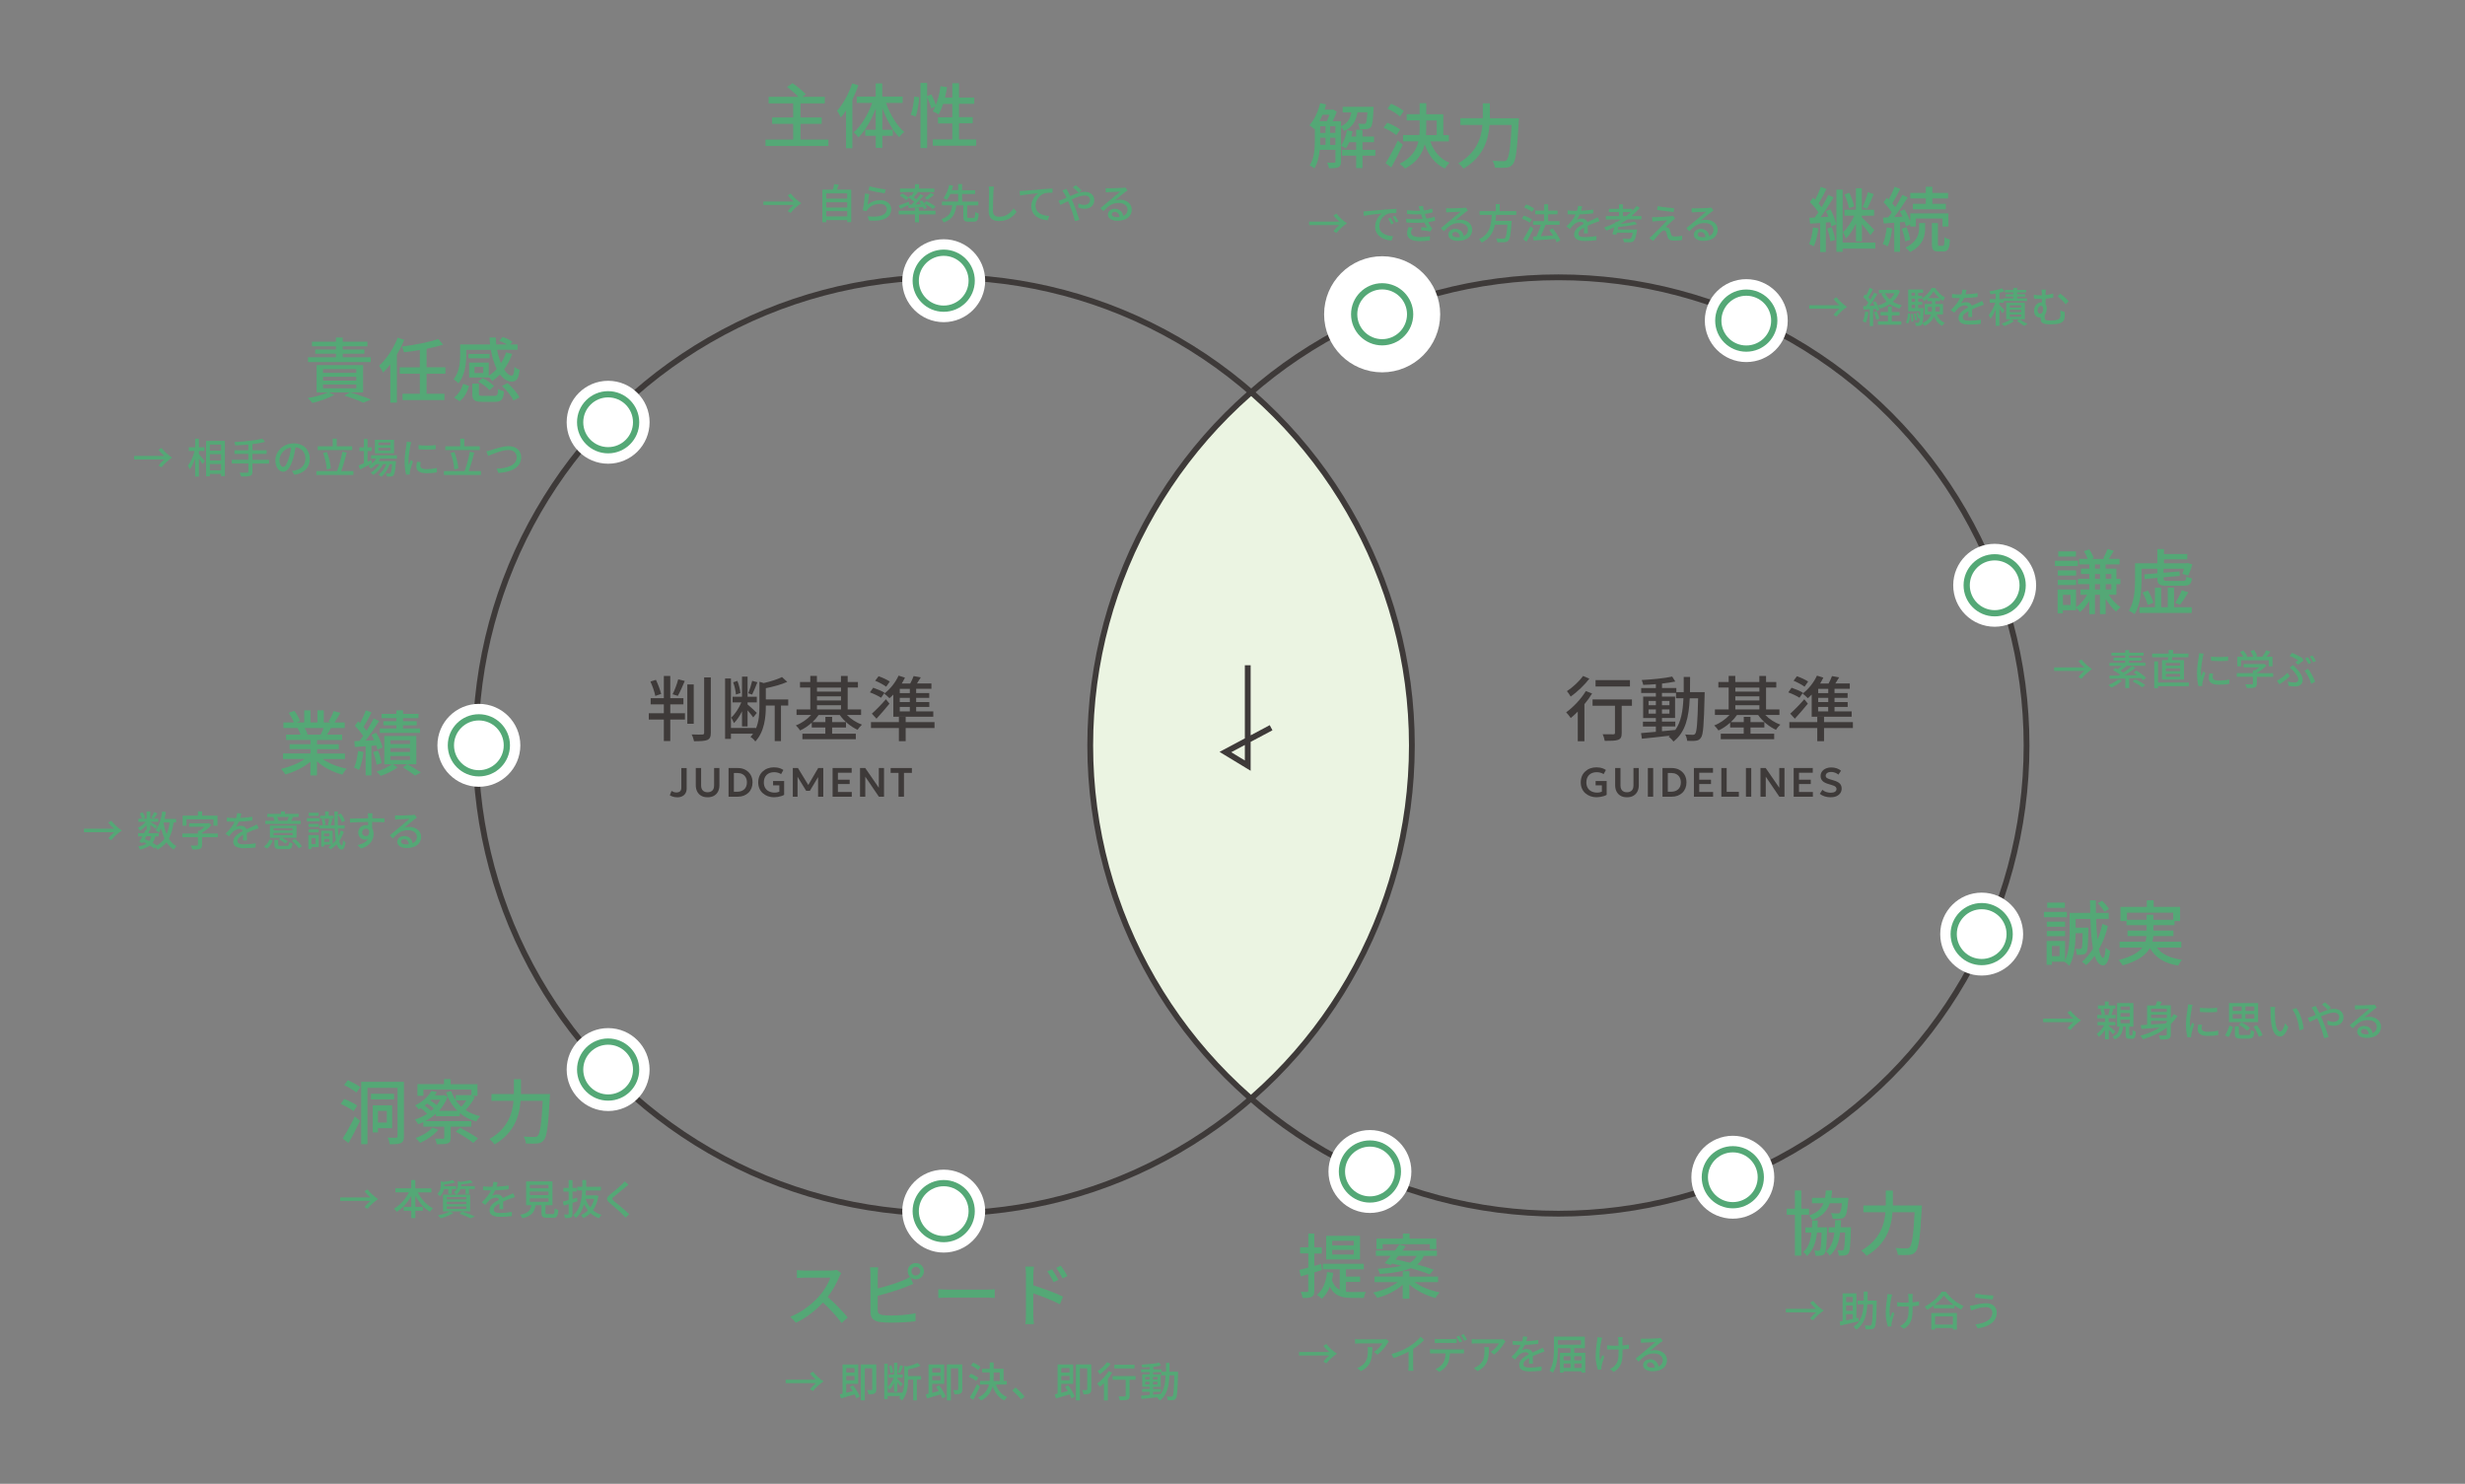 <?xml version="1.0" encoding="UTF-8"?>
<svg id="_レイヤー_1" data-name="レイヤー 1" xmlns="http://www.w3.org/2000/svg" viewBox="0 0 421.27 253.57">
  <rect x="0" y="0" width="421.27" height="253.57" fill="#808080" stroke="none"/>
  <defs>
    <style>
      .cls-1 {
        stroke-width: 11.34px;
      }

      .cls-1, .cls-2 {
        stroke: #fff;
      }

      .cls-1, .cls-2, .cls-3, .cls-4 {
        fill: none;
        stroke-miterlimit: 10;
      }

      .cls-5 {
        fill: #3e3a39;
      }

      .cls-2 {
        stroke-width: 5.67px;
      }

      .cls-6 {
        fill: #fff;
      }

      .cls-3 {
        stroke: #3e3a39;
        stroke-width: .99px;
      }

      .cls-4 {
        stroke: #54a876;
        stroke-width: 2.13px;
      }

      .cls-7 {
        fill: #54a876;
      }

      .cls-8 {
        fill: #ebf4e2;
      }
    </style>
  </defs>
  <path class="cls-8" d="M241.3,127.37c0-24.08-10.66-45.67-27.49-60.33-8.6,7.47-15.74,16.89-20.65,28-14.54,32.88-5.16,70.28,20.6,92.71,16.86-14.67,27.54-36.27,27.54-60.37Z"/>
  <path class="cls-7" d="M134.62,33.37l.51-.29c.48.62,1.18,1.24,1.81,1.65-.63.41-1.33,1.03-1.81,1.65l-.51-.29c.29-.4.71-.82,1.04-1.06h-5.2v-.59h5.2c-.34-.25-.76-.67-1.04-1.06Z"/>
  <path class="cls-7" d="M143.35,31.56c-.11.29-.23.59-.34.85h2.47v5.55h-.69v-.35h-3.58v.37h-.67v-5.57h1.79c.09-.31.19-.67.23-.95l.79.1ZM144.78,33.95v-.9h-3.58v.9h3.58ZM141.21,35.46h3.58v-.89h-3.58v.89ZM141.21,36.98h3.58v-.9h-3.58v.9Z"/>
  <path class="cls-7" d="M148.26,34.99c.65-.53,1.39-.78,2.19-.78,1.14,0,1.86.69,1.86,1.53,0,1.26-1.06,2.17-3.8,1.94l-.21-.72c2.16.27,3.26-.31,3.26-1.23,0-.52-.48-.89-1.16-.89-.86,0-1.6.33-2.07.89-.12.13-.18.25-.24.37l-.64-.15c.14-.66.31-2.09.36-2.88l.74.1c-.1.44-.22,1.4-.28,1.83ZM151.36,32.37l-.16.68c-.69-.09-2.23-.41-2.77-.55l.17-.67c.63.2,2.14.48,2.75.54Z"/>
  <path class="cls-7" d="M155.3,34.44l.12.49-.12.06.46-.02c.16-.15.32-.31.49-.49-.27-.25-.67-.53-.99-.74l.32-.39.18.11c.15-.2.31-.44.43-.64h-2.38v-.6h2.56v-.74h.69v.74h2.62v.6h-2.98l.15.06c-.22.29-.47.61-.69.85.17.11.33.23.46.34.26-.3.5-.61.69-.88l.52.25c-.41.48-.92,1.04-1.39,1.5l.98-.05c-.11-.16-.22-.31-.34-.46l.48-.21c.13.15.25.31.37.48l.41-.33c.52.26,1.2.65,1.56.94l-.48.41c-.3-.26-.91-.64-1.42-.92.17.25.32.51.41.71l-.5.25c-.04-.11-.1-.25-.18-.38-.88.07-1.76.14-2.43.18l-.09-.5c-.46.22-.94.45-1.32.62l-.32-.54c.45-.15,1.11-.43,1.76-.69ZM156.36,36.02v-.5h.69v.5h2.83v.62h-2.83v1.35h-.69v-1.35h-2.77v-.62h2.77ZM154.21,33.05c.38.2.86.52,1.11.75l-.46.4c-.23-.23-.71-.57-1.09-.78l.44-.36ZM159.64,33.26c-.36.33-.79.65-1.13.87l-.48-.27c.33-.24.77-.62,1.02-.9l.59.29Z"/>
  <path class="cls-7" d="M164.42,31.48v1.03h2.24v.64h-2.24v1.3h2.77v.64h-1.89v1.9c0,.22.05.26.29.26h.76c.24,0,.28-.14.31-1.02.14.11.43.22.6.27-.06,1.09-.25,1.38-.85,1.38h-.91c-.69,0-.87-.21-.87-.89v-1.9h-1.2c-.15,1.32-.53,2.36-2.14,2.93-.08-.17-.27-.43-.41-.57,1.45-.46,1.74-1.31,1.86-2.37h-1.76v-.64h2.77v-1.3h-1.34c-.17.39-.36.74-.59,1.02-.15-.1-.42-.24-.58-.3.47-.59.82-1.53.98-2.26l.67.13c-.07.25-.15.5-.24.76h1.1v-1.03h.67Z"/>
  <path class="cls-7" d="M169.78,32.69c-.04.78-.08,2.4-.08,3.36,0,.74.46.99,1.06.99,1.23,0,1.96-.69,2.47-1.44l.5.61c-.46.67-1.41,1.57-2.98,1.57-1.06,0-1.78-.46-1.78-1.62,0-.99.07-2.8.07-3.47,0-.29-.03-.58-.08-.81h.9c-.04.27-.07.56-.08.81Z"/>
  <path class="cls-7" d="M174.9,32.62c.51-.05,1.76-.17,3.05-.27.75-.06,1.45-.1,1.93-.13v.71c-.39,0-1,0-1.36.11-.93.28-1.55,1.27-1.55,2.11,0,1.27,1.19,1.7,2.35,1.75l-.26.74c-1.37-.06-2.81-.8-2.81-2.35,0-1.05.62-1.9,1.19-2.28-.71.08-2.34.25-3.12.41l-.08-.77c.27,0,.52-.02.65-.04Z"/>
  <path class="cls-7" d="M181.54,34.11c.23-.09.48-.2.74-.31-.13-.26-.25-.5-.36-.69-.09-.15-.25-.39-.37-.55l.71-.29c.06.12.19.38.26.5.12.22.25.48.38.74.84-.37,1.74-.73,2.47-.73,1.02,0,1.64.6,1.64,1.39,0,.88-.59,1.5-1.67,1.5-.39,0-.8-.1-1.07-.2l.02-.7c.29.13.64.24.98.24.67,0,1.01-.36,1.01-.87,0-.39-.32-.73-.94-.73-.58,0-1.4.32-2.19.67l.24.52c.36.83.84,2.21,1.08,2.99l-.76.2c-.22-.85-.56-2-.95-2.89l-.23-.52c-.53.26-1,.5-1.3.64l-.34-.71c.24-.06.51-.15.63-.21ZM183.34,32.01l.51-.36c.24.19.76.64,1.02.9l-.51.39c-.26-.27-.72-.71-1.02-.92Z"/>
  <path class="cls-7" d="M189.53,32.18c.36,0,1.96-.04,2.34-.08.25-.02.37-.03.45-.06l.38.5c-.15.09-.29.19-.44.3-.36.27-1.22.99-1.72,1.4.28-.08.56-.12.84-.12,1.17,0,2.04.72,2.04,1.7,0,1.11-.89,1.91-2.47,1.91-.97,0-1.61-.43-1.61-1.06,0-.52.46-.99,1.16-.99.87,0,1.37.56,1.46,1.23.48-.21.74-.59.74-1.1,0-.66-.64-1.13-1.52-1.13-1.12,0-1.78.53-2.61,1.41l-.51-.52c.55-.45,1.42-1.18,1.83-1.53.39-.32,1.21-.99,1.56-1.3-.37.01-1.58.07-1.95.09-.18,0-.36.02-.52.04l-.02-.72c.17.02.39.03.56.03ZM190.51,36.21c-.29,0-.51.19-.51.4,0,.31.34.5.84.5.18,0,.34,0,.5-.03-.06-.51-.36-.87-.83-.87Z"/>
  <path class="cls-7" d="M135.44,14.22c.77.53,1.78,1.32,2.27,1.9l-.6.43h3.85v1.12h-4.16v2.4h3.63v1.09h-3.63v2.69h4.77v1.1h-10.75v-1.1h4.73v-2.69h-3.6v-1.09h3.6v-2.4h-4.19v-1.12h5.08c-.49-.53-1.28-1.2-1.94-1.68l.93-.65Z"/>
  <path class="cls-7" d="M146.7,14.57c-.29.83-.64,1.66-1.03,2.46v8.3h-1.08v-6.44c-.29.44-.59.84-.9,1.19-.11-.26-.43-.89-.64-1.15,1.04-1.15,2-2.9,2.58-4.67l1.07.31ZM149.66,22.17v-3.63c-.73,1.98-1.79,3.81-2.96,4.94-.18-.28-.56-.66-.82-.86,1.28-1.07,2.47-3.05,3.18-5.03h-2.64v-1.09h3.24v-2.24h1.12v2.24h3.48v1.09h-2.84c.68,1.94,1.86,3.9,3.12,4.97-.28.19-.66.59-.86.89-1.14-1.13-2.17-3.01-2.89-4.99v3.72h1.79v1.03h-1.79v2.06h-1.12v-2.06h-1.8v-1.03h1.8Z"/>
  <path class="cls-7" d="M157.09,16.62c-.06,1-.28,2.4-.58,3.3l-.86-.3c.3-.8.52-2.13.6-3.12l.84.12ZM162.75,23.85v-2.75h-2.45v-1.06h2.45v-2.28h-1.56c-.23.68-.49,1.3-.78,1.79-.22-.16-.73-.41-1.01-.52.16-.24.3-.52.43-.83l-.67.32c-.11-.49-.41-1.26-.71-1.9v8.68h-1.14v-11.12h1.14v2.25l.71-.3c.31.55.62,1.28.79,1.8.37-.94.64-2.07.79-3.2l1.12.17c-.1.6-.22,1.2-.37,1.77h1.26v-2.45h1.14v2.45h2.61v1.07h-2.61v2.28h2.35v1.06h-2.35v2.75h2.94v1.08h-7.42v-1.08h3.35Z"/>
  <path class="cls-7" d="M227.89,36.8l.51-.29c.48.62,1.18,1.24,1.81,1.65-.63.41-1.33,1.03-1.81,1.65l-.51-.29c.29-.4.71-.82,1.04-1.06h-5.2v-.59h5.2c-.34-.25-.76-.67-1.04-1.06Z"/>
  <path class="cls-7" d="M233.66,36.09c.51-.05,1.76-.17,3.05-.28.75-.06,1.45-.1,1.93-.12v.71c-.39,0-1,0-1.37.1-.93.28-1.55,1.28-1.55,2.11,0,1.27,1.19,1.7,2.35,1.75l-.25.75c-1.37-.07-2.81-.81-2.81-2.35,0-1.06.62-1.91,1.19-2.28-.71.07-2.34.24-3.12.41l-.07-.76c.27,0,.51-.02.65-.04ZM238.2,38.15l-.43.2c-.17-.36-.35-.68-.56-.98l.42-.18c.17.25.43.67.57.97ZM239,37.83l-.43.2c-.18-.36-.36-.67-.59-.97l.42-.19c.17.24.44.66.6.95Z"/>
  <path class="cls-7" d="M242.44,35.26l.75-.08c.03.26.08.53.15.79.49-.06.97-.17,1.42-.32l.09.64c-.39.11-.87.21-1.34.27l.14.41.15.38c.57-.07,1.03-.19,1.37-.29l.11.66c-.34.08-.75.17-1.21.23.13.27.28.53.43.76.08.13.18.22.29.33l-.35.52c-.39-.09-1.09-.17-1.58-.22l.06-.53c.34.04.76.08.97.1-.18-.29-.34-.59-.48-.88-.85.07-2,.07-3.07,0l-.04-.65c1.05.1,2.05.1,2.84.04l-.12-.31-.16-.49c-.67.03-1.51.03-2.39-.06l-.04-.64c.83.09,1.6.13,2.25.09l-.02-.06c-.06-.22-.13-.46-.22-.69ZM241.15,39.71c0,.55.5.81,1.53.81.66,0,1.21-.05,1.71-.15l-.04.71c-.49.08-1.08.13-1.67.13-1.39,0-2.2-.41-2.21-1.36,0-.42.13-.74.29-1.05l.69.13c-.17.24-.3.48-.3.78Z"/>
  <path class="cls-7" d="M247.71,35.61c.36,0,1.96-.04,2.34-.08.25-.02.37-.03.45-.06l.38.5c-.15.09-.29.19-.44.3-.36.27-1.22.99-1.72,1.4.28-.08.56-.12.84-.12,1.17,0,2.04.72,2.04,1.7,0,1.11-.89,1.91-2.47,1.91-.97,0-1.61-.43-1.61-1.06,0-.52.46-.99,1.16-.99.87,0,1.37.56,1.46,1.23.48-.21.74-.59.74-1.1,0-.66-.64-1.13-1.52-1.13-1.12,0-1.78.53-2.61,1.41l-.51-.52c.55-.45,1.42-1.18,1.83-1.53.39-.32,1.21-.99,1.56-1.3-.37.01-1.58.07-1.95.09-.18,0-.36.02-.52.04l-.02-.72c.17.02.39.03.56.03ZM248.69,39.64c-.29,0-.51.19-.51.4,0,.31.34.5.84.5.18,0,.34,0,.5-.03-.06-.51-.36-.87-.83-.87Z"/>
  <path class="cls-7" d="M256.3,34.88v1.2h2.84v.64h-3.47c-.02.34-.05.69-.09,1.04h2.77s0,.21-.03.31c-.13,1.97-.27,2.75-.55,3.05-.18.19-.38.25-.67.27-.26.02-.72.01-1.2,0,0-.19-.11-.47-.23-.65.5.04.99.05,1.18.05.15,0,.25-.01.34-.09.2-.17.33-.83.43-2.3h-2.14c-.26,1.23-.83,2.36-2.25,3.05-.1-.18-.3-.41-.48-.55,1.93-.89,2.12-2.61,2.19-4.18h-2.09v-.64h2.78v-1.2h.68Z"/>
  <path class="cls-7" d="M260.42,36.85c.47.15,1.08.43,1.39.66l-.36.55c-.29-.22-.89-.53-1.37-.7l.34-.51ZM261.56,38.66l.5.42c-.34.74-.78,1.58-1.18,2.24l-.57-.43c.36-.54.87-1.44,1.25-2.23ZM260.83,34.94c.47.17,1.07.48,1.37.72l-.39.55c-.28-.25-.87-.58-1.34-.78l.36-.49ZM265.34,39.03c.52.62,1.1,1.46,1.32,2.04l-.62.34c-.06-.17-.16-.36-.27-.58-1.32.11-2.7.2-3.67.27l-.09-.67.57-.03c.27-.57.57-1.34.76-1.98h-1.34v-.63h1.9v-1.17h-1.54v-.63h1.54v-1.09h.68v1.09h1.61v.63h-1.61v1.17h1.95v.63h-2.4c-.25.64-.55,1.37-.83,1.95l2.14-.12c-.21-.32-.43-.64-.66-.92l.57-.3Z"/>
  <path class="cls-7" d="M272.64,38.03c-.36.14-.81.32-1.3.55l.02,1.3h-.67c.01-.25.02-.64.03-.99-.6.33-.98.65-.98,1.06,0,.48.46.57,1.16.57.57,0,1.33-.07,1.95-.18l-.02.71c-.5.06-1.32.13-1.95.13-1.04,0-1.86-.25-1.86-1.11s.84-1.41,1.65-1.82c-.09-.25-.31-.35-.57-.35-.43,0-.87.22-1.16.5-.2.2-.41.46-.64.75l-.6-.45c.82-.77,1.3-1.45,1.58-2.05h-.2c-.29,0-.78-.01-1.17-.04v-.66c.37.06.87.08,1.2.08h.41c.09-.29.15-.59.16-.84l.73.06c-.04.2-.1.46-.19.76.69-.03,1.42-.09,2.06-.2v.65c-.69.1-1.55.16-2.3.18-.15.33-.34.66-.54.92.23-.13.62-.21.9-.21.44,0,.81.21.94.6.43-.2.79-.35,1.12-.5.24-.1.44-.2.67-.31l.29.64c-.2.06-.5.18-.71.26Z"/>
  <path class="cls-7" d="M276.32,37.94c.26-.14.51-.29.75-.44h-2.63v-.57h2.25v-.69h-1.72v-.55h1.72v-.78h.66v.78h1.59v.35c.27-.27.53-.54.75-.83l.54.29c-.41.51-.88.98-1.4,1.42h1.69v.57h-2.41c-.39.28-.79.54-1.2.78.92-.1,1.86-.24,2.45-.4l.41.44c-.85.23-2.11.39-3.2.46l-.11.46h3.32s-.01.19-.04.29c-.17,1-.33,1.47-.56,1.68-.17.15-.34.19-.6.2-.22.01-.63.01-1.06-.01,0-.18-.09-.43-.2-.61.42.04.88.05,1.04.05.15,0,.23,0,.31-.06.13-.1.26-.41.36-.99h-2.71l-.1.34-.66-.1c.11-.31.22-.76.33-1.2-.44.22-.89.41-1.34.59-.08-.13-.29-.39-.41-.52.66-.22,1.3-.5,1.92-.82l.03-.17.22.03ZM277.9,36.93c.29-.22.57-.46.83-.69h-1.38v.69h.55Z"/>
  <path class="cls-7" d="M285.88,37.66c-.29.26-1.02.93-1.24,1.16.06,0,.19,0,.27.04.25.04.39.21.48.49.07.2.15.51.22.71.07.25.23.36.55.36.5,0,1.01-.06,1.34-.14l-.04.74c-.29.05-.97.1-1.34.1-.61,0-.96-.14-1.12-.6-.07-.21-.17-.59-.22-.77-.08-.25-.23-.36-.41-.36s-.33.1-.49.27c-.25.25-.91.95-1.34,1.51l-.67-.46c.1-.08.25-.21.41-.36.32-.32,2.01-2.02,2.68-2.7-.53.03-1.55.12-1.98.15-.24.01-.43.04-.58.07l-.06-.77c.16.01.39.02.63.02.37,0,1.98-.1,2.54-.17.12-.01.29-.05.36-.08l.41.46c-.15.11-.32.25-.41.34ZM286.11,35.58l-.09.65c-.72-.06-1.98-.22-2.83-.36l.11-.64c.77.15,2.12.31,2.81.35Z"/>
  <path class="cls-7" d="M289.67,35.61c.36,0,1.96-.04,2.34-.08.25-.02.37-.03.45-.06l.38.5c-.15.09-.29.19-.44.3-.36.27-1.22.99-1.72,1.4.28-.08.56-.12.84-.12,1.17,0,2.04.72,2.04,1.7,0,1.11-.89,1.91-2.47,1.91-.97,0-1.61-.43-1.61-1.06,0-.52.46-.99,1.16-.99.87,0,1.37.56,1.46,1.23.48-.21.74-.59.74-1.1,0-.66-.64-1.13-1.52-1.13-1.12,0-1.78.53-2.61,1.41l-.51-.52c.55-.45,1.42-1.18,1.83-1.53.39-.32,1.21-.99,1.56-1.3-.37.01-1.58.07-1.95.09-.18,0-.36.02-.52.04l-.02-.72c.17.02.39.03.56.03ZM290.65,39.64c-.29,0-.51.19-.51.4,0,.31.34.5.84.5.18,0,.34,0,.5-.03-.06-.51-.36-.87-.83-.87Z"/>
  <path class="cls-7" d="M226.63,17.86c-.08.3-.17.59-.26.88h1.27l.16-.05.66.41c-.19.52-.46,1.1-.72,1.61h1.44v.88c1.16-.52,1.58-1.37,1.78-2.39h-1.5v-.94h5.28s0,.25-.01.38c-.08,1.97-.19,2.77-.44,3.07-.18.22-.38.3-.7.34-.25.04-.73.04-1.24.01-.01-.29-.11-.68-.25-.94.43.05.83.05.98.05.16.01.26-.01.33-.11.12-.16.2-.65.28-1.87h-1.69c-.24,1.4-.79,2.53-2.29,3.2-.11-.22-.34-.52-.53-.7v5.91c0,.5-.1.8-.43.97-.34.16-.82.18-1.62.18-.04-.26-.19-.71-.32-.96.55.01,1.06.01,1.22.01.16-.01.2-.06.2-.22v-1.98h-2.69c-.11,1.13-.36,2.3-.92,3.18-.17-.16-.59-.41-.8-.5.82-1.27.89-3.06.89-4.41v-1.92l-.1.12c-.18-.17-.6-.52-.84-.67.84-.9,1.49-2.33,1.85-3.78l1.02.23ZM226.76,20.7c.16-.32.31-.72.44-1.09h-1.18c-.16.38-.32.74-.52,1.09h1.25ZM225.62,23.53v1.22s.91,0,.91,0v-1.22h-.91ZM225.62,21.57v1.14h.91v-1.14h-.91ZM227.32,22.7h.9v-1.14h-.9v1.14ZM227.32,24.76h.9v-1.22h-.9v1.22ZM231.15,22.44c-.06.3-.13.6-.22.89h.84v-1.16h1.08v1.16h1.97v.97h-1.97v1.3h2.2v1h-2.2v2.13h-1.08v-2.13h-2.4v-1h2.4v-1.3h-1.19c-.17.41-.36.77-.56,1.07-.19-.14-.62-.36-.85-.46.49-.67.84-1.67,1.03-2.65l.95.18Z"/>
  <path class="cls-7" d="M237.07,20.97c.76.28,1.73.78,2.22,1.18l-.66.95c-.46-.41-1.4-.95-2.18-1.27l.62-.85ZM238.88,24.02l.86.7c-.58,1.28-1.32,2.73-1.97,3.89l-.98-.72c.59-.92,1.44-2.48,2.09-3.86ZM237.73,17.73c.76.3,1.7.83,2.18,1.24l-.66.94c-.44-.43-1.38-1.01-2.13-1.34l.61-.83ZM243.75,17.66v1.87h2.91v3.56h.95v1.07h-3.17c.58,1.7,1.67,3.02,3.29,3.66-.26.23-.62.68-.8.98-1.68-.78-2.78-2.21-3.45-4.14-.4,1.6-1.29,3.06-3.36,4.15-.2-.24-.64-.64-.92-.82,2.04-1.03,2.88-2.38,3.21-3.84h-2.63v-1.07h2.79c.04-.43.05-.86.05-1.31v-1.19h-2.22v-1.07h2.22v-1.87h1.13ZM245.55,20.59h-1.8v1.2c0,.43-.01.86-.04,1.3h1.83v-2.49Z"/>
  <path class="cls-7" d="M254.62,17.67v2.54h4.97s-.01.41-.04.56c-.26,4.91-.5,6.7-1.03,7.32-.32.4-.63.5-1.13.56-.42.05-1.19.04-1.92,0-.02-.34-.17-.84-.4-1.18.8.07,1.54.07,1.85.07.25,0,.41-.04.56-.18.4-.4.66-2.05.86-6h-3.78c-.18,2.49-1.01,5.43-4.45,7.46-.19-.29-.61-.71-.89-.91,3.14-1.8,3.95-4.35,4.13-6.55h-3.77v-1.16h3.83v-2.54h1.2Z"/>
  <path class="cls-7" d="M18.51,140.56l.51-.29c.48.62,1.18,1.24,1.81,1.65-.63.41-1.33,1.03-1.81,1.65l-.51-.29c.29-.4.71-.82,1.04-1.06h-5.2v-.59h5.2c-.34-.25-.76-.67-1.04-1.06Z"/>
  <path class="cls-7" d="M28.36,138.76c-.06.41-.15.81-.25,1.19h1.98v.61h-.42c-.15,1.1-.41,2-.82,2.75.34.56.77,1,1.32,1.29-.15.13-.36.39-.47.57-.51-.3-.92-.72-1.25-1.23-.4.51-.92.93-1.57,1.26-.04-.11-.15-.27-.25-.41l-.23.24c-.2-.17-.48-.36-.78-.55-.41.33-.98.55-1.73.71-.04-.18-.16-.42-.28-.55.62-.09,1.08-.24,1.43-.47-.18-.1-.37-.18-.55-.27l-.1.17-.58-.19c.15-.26.34-.59.53-.95h-.74v-.55h1.02l.27-.56.17.04v-.83c-.34.38-.76.71-1.16.93-.08-.15-.22-.37-.35-.5.47-.2.99-.59,1.33-1.01h-1.23v-.53h.64c-.06-.25-.24-.62-.41-.9l.49-.2c.19.27.38.64.44.89l-.46.21h.71v-1.25h.62v1.25h1.39v.53h-1.35c.32.18,1,.6,1.18.73l-.36.46c-.17-.16-.54-.46-.85-.69v.96h-.36l.2.04-.21.43h1.79v.55h-.58c-.09.44-.24.81-.45,1.1.27.15.52.31.71.45.57-.3,1-.69,1.33-1.18-.23-.5-.41-1.07-.56-1.7-.13.26-.27.5-.43.71-.1-.12-.38-.35-.53-.46.6-.74.95-1.93,1.13-3.17l.67.1ZM24.75,143.39c.25.1.5.21.74.33.17-.22.29-.49.36-.81h-.85l-.26.48ZM26.93,139.01c-.22.32-.45.66-.63.89l-.44-.2c.17-.25.38-.64.5-.92l.57.23ZM28.48,142.56c.25-.57.41-1.23.51-2h-1.05c.12.72.29,1.4.54,2Z"/>
  <path class="cls-7" d="M34.12,141.95c.29-.18.59-.42.83-.66h-2.63v-.6h3.23l.15-.03.43.33c-.41.47-1,.97-1.6,1.31v.15h2.7v.63h-2.7v1.31c0,.37-.09.56-.38.67-.29.1-.69.11-1.28.11-.04-.19-.17-.48-.28-.67.45.01.94.01,1.07,0,.13,0,.17-.04.17-.13v-1.29h-2.67v-.63h2.67v-.49h.28ZM33.83,139.39v-.73h.71v.73h2.63v1.72h-.69v-1.09h-4.62v1.09h-.65v-1.72h2.61Z"/>
  <path class="cls-7" d="M43.48,141.79c-.36.14-.81.32-1.3.55l.02,1.3h-.67c.01-.25.02-.64.03-.99-.6.33-.98.65-.98,1.06,0,.48.46.58,1.16.58.57,0,1.33-.07,1.95-.18l-.02.71c-.5.06-1.32.13-1.95.13-1.04,0-1.86-.25-1.86-1.11s.84-1.41,1.65-1.82c-.09-.25-.31-.35-.57-.35-.43,0-.87.22-1.16.5-.2.2-.41.46-.64.75l-.6-.45c.82-.77,1.3-1.45,1.58-2.05h-.2c-.29,0-.78-.01-1.17-.04v-.66c.37.06.87.08,1.2.08h.41c.09-.29.15-.59.16-.84l.73.06c-.04.2-.1.46-.19.76.69-.03,1.42-.09,2.06-.2v.65c-.69.1-1.55.16-2.3.18-.15.33-.34.66-.54.92.23-.13.62-.21.9-.21.44,0,.81.21.94.59.43-.2.79-.35,1.12-.5.24-.11.44-.2.67-.31l.29.64c-.2.06-.5.17-.71.26Z"/>
  <path class="cls-7" d="M45.62,145.02l-.52-.36c.46-.27.79-.74.96-1.21l.55.2c-.2.52-.49,1.04-.99,1.36ZM51.03,139.62h-1.12l.17.04c-.13.23-.25.44-.35.61h1.66v.53h-6.05v-.53h1.6c-.05-.2-.14-.43-.24-.62l.13-.03h-1.16v-.53h2.34v-.43h.67v.43h2.35v.53ZM50.67,143.16h-2.49c.36.19.79.43,1.01.62l-.38.39c-.25-.22-.74-.53-1.14-.74l.29-.27h-1.83v-2.07h4.55v2.07ZM50.01,141.92v-.4h-3.26v.4h3.26ZM50.01,142.73v-.4h-3.26v.4h3.26ZM47.96,144.55h1.11c.28,0,.33-.08.36-.65.14.09.4.18.57.22-.08.79-.26.98-.87.98h-1.24c-.79,0-.99-.17-.99-.74v-.83h.64v.83c0,.18.06.2.41.2ZM49.08,140.23c.1-.17.2-.42.28-.62h-2c.1.2.2.44.24.6l-.16.04h1.77l-.12-.03ZM51.62,144.64l-.55.33c-.22-.37-.71-.92-1.18-1.29l.51-.29c.46.36.98.88,1.21,1.25Z"/>
  <path class="cls-7" d="M54.62,139.83v.53h-2.18v-.53h2.18ZM54.47,142.7v2.07h-1.25v.31h-.52v-2.38h1.77ZM54.46,140.79v.51h-1.73v-.51h1.73ZM54.46,141.74v.51h-1.73v-.51h1.73ZM54.45,138.9v.52h-1.69v-.52h1.69ZM53.22,144.24h.71v-1.01h-.71v1.01ZM58.76,142.15c-.2.59-.47,1.12-.79,1.58.11.46.25.71.45.74.11,0,.19-.34.22-.88.09.13.32.3.42.36-.15.99-.42,1.25-.67,1.23-.4-.02-.67-.34-.85-.92-.32.36-.67.65-1.04.88-.08-.11-.25-.28-.38-.37.2-.13.41-.27.6-.43h-1.31v.33h-.52v-2.71h1.96v2.26c.19-.18.37-.38.54-.6-.1-.55-.15-1.24-.19-2.04h-2.64v-.54h1.91l-.42-.09c.07-.29.17-.73.2-1.02l.55.1c-.11.36-.2.76-.29,1.02h.68c-.02-.71-.03-1.51-.04-2.37h.57c0,.87,0,1.66.01,2.37h1.17v.54h-1.16c.02.5.05.95.09,1.33.17-.32.31-.66.42-1.03l.5.27ZM56.17,138.67v.73h.82v.52h-2.28v-.52h.85v-.73h.61ZM55.43,139.95c.12.3.2.71.22.97l-.49.12c0-.27-.08-.67-.18-.99l.46-.1ZM56.29,142.44h-.9v.48h.9v-.48ZM55.4,143.37v.5h.9v-.5h-.9ZM58.27,139.04c.3.38.58.9.69,1.25l-.54.22c-.1-.36-.36-.89-.65-1.27l.5-.2Z"/>
  <path class="cls-7" d="M62.92,139.86v-.36c-.04-.22-.06-.44-.07-.51h.81c-.02.09-.04.41-.04.51v.35s2.09,0,2.09,0v.66c-.43-.02-1.08-.04-2.11-.04v1.1c.17.25.25.57.25.93,0,.93-.5,2.03-2.16,2.51l-.6-.59c.83-.18,1.47-.49,1.81-1.03-.15.07-.32.1-.5.1-.57,0-1.18-.42-1.18-1.22,0-.74.59-1.26,1.3-1.26.14,0,.27.01.39.05v-.6c-1.07.01-2.22.06-3.09.11l-.02-.67c.79-.01,2.09-.05,3.1-.06ZM62.53,141.61c-.32,0-.64.24-.64.66,0,.39.3.62.64.62.36,0,.64-.29.55-.95-.11-.23-.32-.34-.55-.34Z"/>
  <path class="cls-7" d="M68.08,139.37c.36,0,1.96-.04,2.34-.08.25-.02.37-.04.45-.06l.38.5c-.15.09-.29.19-.44.3-.36.27-1.22,1-1.72,1.4.28-.08.56-.12.84-.12,1.17,0,2.04.72,2.04,1.7,0,1.11-.89,1.91-2.47,1.91-.97,0-1.61-.43-1.61-1.06,0-.52.46-.99,1.16-.99.87,0,1.37.56,1.46,1.23.48-.21.74-.59.74-1.1,0-.66-.64-1.13-1.52-1.13-1.12,0-1.78.53-2.61,1.41l-.51-.52c.55-.45,1.42-1.18,1.83-1.53.39-.32,1.21-1,1.56-1.3-.37.01-1.58.07-1.95.09-.18,0-.36.02-.52.04l-.02-.72c.17.02.39.03.56.03ZM69.05,143.4c-.29,0-.51.19-.51.4,0,.31.34.5.84.5.18,0,.34,0,.5-.03-.06-.51-.36-.87-.83-.87Z"/>
  <path class="cls-7" d="M51.16,124.41h-2.73v-.95h1.79c-.17-.48-.54-1.14-.88-1.64l.97-.34c.4.53.82,1.27.98,1.75l-.64.23h1.34v-2.07h1.07v2.07h1.19v-2.07h1.08v2.07h1.29l-.46-.14c.3-.5.66-1.26.85-1.8l1.17.3c-.34.59-.7,1.2-1.01,1.64h1.74v.95h-2.35c-.23.41-.46.82-.67,1.14h2.58v.91h-4.29v.73h3.72v.84h-3.72v.74h4.77v.95h-3.79c1.07.76,2.62,1.37,4.1,1.64-.25.24-.59.71-.76,1.02-1.57-.42-3.19-1.23-4.33-2.28v2.42h-1.12v-2.35c-1.15.97-2.78,1.76-4.29,2.18-.17-.29-.49-.72-.74-.96,1.44-.31,3-.94,4.08-1.68h-3.74v-.95h4.7v-.74h-3.57v-.84h3.57v-.73h-4.17v-.91h2.48c-.1-.32-.3-.77-.5-1.09l.28-.05ZM52.06,124.41c.22.35.43.78.52,1.08l-.31.06h2.52c.17-.32.37-.76.52-1.14h-3.24Z"/>
  <path class="cls-7" d="M62.13,128.5c-.14,1.14-.42,2.32-.78,3.08-.19-.13-.61-.32-.84-.41.36-.72.56-1.8.68-2.83l.94.16ZM61.42,126.64c.22-.26.43-.56.65-.88-.35-.55-.92-1.22-1.43-1.73l.58-.76.32.31c.36-.68.76-1.55.98-2.19l.98.36c-.42.84-.94,1.81-1.37,2.47.19.23.38.44.53.66.46-.73.89-1.48,1.2-2.1l.94.43c-.68,1.07-1.55,2.36-2.34,3.36l1.49-.07c-.14-.32-.31-.65-.47-.94l.82-.34c.47.79.94,1.83,1.09,2.51l-.88.38c-.04-.2-.11-.44-.2-.71l-.84.07v5.04h-.98v-4.98l-1.85.13-.08-1,.86-.05ZM64.59,128.27c.3.67.55,1.57.62,2.15l-.86.28c-.05-.59-.3-1.5-.58-2.18l.82-.24ZM69.61,130.6h-2.49l.83.53c-.73.56-1.91,1.15-2.89,1.46-.16-.22-.49-.54-.71-.73.94-.28,2.01-.79,2.6-1.26h-1.27v-4.83h5.47v4.83h-1.5c.79.46,1.71,1.02,2.28,1.4l-1,.54c-.48-.36-1.32-.95-2.07-1.4l.75-.54ZM67.74,124.49v-.53h-2.22v-.71h2.22v-.52h-2.53v-.73h2.53v-.61h1.13v.61h2.65v.73h-2.65v.52h2.35v.71h-2.35v.53h2.91v.76h-6.88v-.76h2.84ZM66.71,127.14h3.36v-.65h-3.36v.65ZM66.71,128.5h3.36v-.66h-3.36v.66ZM66.71,129.87h3.36v-.67h-3.36v.67Z"/>
  <path class="cls-7" d="M313.35,51.09l.51-.29c.48.62,1.18,1.24,1.81,1.65-.63.41-1.33,1.03-1.81,1.65l-.51-.29c.29-.4.71-.82,1.04-1.06h-5.2v-.59h5.2c-.34-.25-.76-.67-1.04-1.06Z"/>
  <path class="cls-7" d="M319.32,53.35c-.08.67-.25,1.35-.47,1.8-.11-.08-.37-.2-.51-.25.22-.42.35-1.05.42-1.65l.56.1ZM318.89,52.3c.13-.17.27-.36.41-.57-.22-.31-.57-.69-.88-.98l.32-.44.19.17c.22-.4.45-.9.58-1.28l.58.22c-.24.48-.54,1.03-.79,1.41.13.13.24.27.33.39.26-.42.5-.85.68-1.21l.55.25c-.39.64-.9,1.42-1.37,2.01l.88-.04c-.09-.2-.19-.4-.29-.57l.46-.18c.28.46.55,1.07.64,1.46l-.48.22c-.02-.11-.06-.25-.11-.39l-.47.04v2.91h-.58v-2.88l-1.07.07-.06-.59h.49ZM320.72,53.19c.18.4.37.93.45,1.27l-.5.18c-.06-.35-.25-.9-.42-1.3l.48-.15ZM324.12,49.54l.12-.03.45.2c-.26.76-.68,1.37-1.21,1.85.45.28.97.49,1.56.62-.14.13-.32.38-.41.55-.63-.17-1.19-.43-1.67-.76-.5.34-1.06.6-1.65.78-.08-.16-.25-.41-.37-.55.54-.15,1.06-.36,1.51-.67-.38-.36-.69-.79-.92-1.29l.38-.13h-.79v-.57h3ZM323.31,52.38v.93h1.33v.59h-1.33v1.01h1.63v.59h-4v-.59h1.72v-1.01h-1.27v-.59h1.27v-.93h.65ZM322.14,50.11c.2.39.47.75.81,1.05.34-.3.63-.65.84-1.05h-1.65Z"/>
  <path class="cls-7" d="M326.46,53.63c-.04.64-.11,1.3-.39,1.67l-.36-.2c.25-.35.33-.96.36-1.55l.39.08ZM328.66,49.48v.55h-.85v.51h.7v.41c.67-.39,1.31-1.13,1.61-1.75h.59c.41.67,1.07,1.33,1.7,1.65-.12.15-.25.39-.34.57-.18-.1-.35-.23-.52-.38v.42h-.79v.48h1.3v1.79h-1.11c.27.64.76,1.17,1.41,1.43-.14.12-.33.36-.43.53-.64-.32-1.11-.88-1.41-1.6-.24.61-.71,1.18-1.62,1.61-.08-.13-.25-.33-.38-.43-.03.08-.06.15-.1.2-.1.14-.22.19-.39.21-.14.02-.38.02-.62,0-.01-.15-.06-.38-.14-.52.22.02.41.02.49.02s.14-.01.19-.08c.06-.08.11-.29.15-.74l-.23.08c-.06-.25-.2-.63-.36-.92l.29-.1c.12.22.25.5.32.74.02-.26.04-.58.06-.98h-2.07v-3.7h2.54ZM326.89,53.65c.08.41.11.95.1,1.29l-.33.04c.01-.35-.01-.88-.08-1.3l.32-.04ZM327.27,50.02h-.59v.51h.59v-.51ZM326.69,51.04v.54h.59v-.54h-.59ZM326.69,52.09v.56h.59v-.56h-.59ZM327.37,53.57c.13.36.24.83.27,1.13l-.32.07c-.02-.3-.13-.78-.25-1.14l.3-.06ZM330.17,51.94v-.48h-.78v-.41c-.18.16-.38.31-.58.43-.06-.15-.2-.36-.3-.5v.06h-.7v.54h.7v.51h-.7v.56h.95s0,.16,0,.24c-.06,1.3-.11,1.98-.2,2.33.86-.41,1.27-.93,1.46-1.48h-1.09v-1.79h1.25ZM329.47,53.24h.66c.04-.22.04-.44.04-.66v-.14h-.7v.8ZM329.52,50.94h1.93c-.39-.35-.76-.76-1-1.16-.21.37-.54.79-.92,1.16ZM330.77,52.59c0,.22,0,.43-.03.65h.76v-.8h-.73v.15Z"/>
  <path class="cls-7" d="M338.33,52.32c-.36.14-.81.32-1.3.55l.02,1.3h-.67c.01-.25.02-.64.03-.99-.6.33-.98.65-.98,1.06,0,.48.46.57,1.16.57.57,0,1.33-.07,1.95-.18l-.02.71c-.5.06-1.32.13-1.95.13-1.04,0-1.86-.25-1.86-1.11s.84-1.41,1.65-1.82c-.09-.25-.31-.35-.57-.35-.43,0-.87.22-1.16.5-.2.2-.41.46-.64.75l-.6-.45c.82-.77,1.3-1.45,1.58-2.05h-.2c-.29,0-.78-.01-1.17-.04v-.66c.37.06.87.08,1.2.08h.41c.09-.29.15-.59.16-.84l.73.06c-.04.2-.1.46-.19.76.69-.03,1.42-.09,2.06-.2v.65c-.69.1-1.55.16-2.3.18-.15.33-.34.66-.54.92.23-.13.62-.21.9-.21.44,0,.81.21.94.6.43-.2.79-.35,1.12-.5.24-.1.44-.2.67-.31l.29.64c-.2.06-.5.18-.71.26Z"/>
  <path class="cls-7" d="M344.07,51v-.31h-1.3v-.41h1.3v-.3h-1.44v-.43h1.44v-.36h.66v.36h1.54v.43h-1.54v.3h1.37v.41h-1.37v.31h1.7v.44h-3.99v.3h-.75v.35c.22.2.77.76.9.92l-.38.52c-.1-.18-.31-.49-.51-.76v2.92h-.64v-2.8c-.26.62-.57,1.2-.88,1.59-.07-.18-.22-.46-.32-.62.43-.49.88-1.35,1.15-2.12h-.97v-.62h1.02v-.95c-.3.06-.61.1-.89.13-.03-.14-.11-.37-.19-.51.76-.11,1.63-.3,2.14-.53l.45.51c-.25.1-.55.18-.86.26v1.08h.71v-.13h1.66ZM345.16,54.57h-1.46l.48.31c-.43.33-1.11.67-1.69.85-.09-.13-.29-.32-.41-.43.55-.16,1.18-.46,1.52-.74h-.74v-2.82h3.19v2.82h-.88c.46.27,1,.6,1.33.82l-.58.31c-.28-.21-.77-.55-1.21-.82l.44-.31ZM343.47,52.55h1.96v-.38h-1.96v.38ZM343.47,53.34h1.96v-.39h-1.96v.39ZM343.47,54.14h1.96v-.39h-1.96v.39Z"/>
  <path class="cls-7" d="M349.44,53.9v.38c0,.35.08.5,1.02.5.38,0,.88-.05,1.13-.13.36-.11.55-.33.55-.75,0-.27,0-.53-.04-.82l.76.23c0,.32.01.49,0,.78-.04.64-.26.99-.97,1.19-.31.09-1.01.15-1.48.15-1.51,0-1.65-.41-1.65-.92v-.26h-.18c-.44.01-.96-.31-.96-1.16,0-.77.5-1.41,1.22-1.41h.12s0-.6,0-.6h-.22c-.3,0-.69-.01-1.13-.06l-.04-.64c.41.06.78.09,1.12.09h.25v-.23c0-.34-.01-.58-.06-.76h.77c-.03.18-.06.43-.06.76v.18c.43-.05.88-.13,1.31-.25v.67c-.43.1-.89.16-1.31.2v.99c.13.17.19.4.19.66,0,.41-.1.88-.36,1.18ZM349.18,52.75c0-.31-.15-.49-.37-.49-.32,0-.59.33-.59.8,0,.36.21.56.44.56.38,0,.52-.43.52-.87ZM353.53,51.49l-.5.51c-.36-.46-1.01-1.08-1.4-1.36l.46-.46c.43.28,1.12.92,1.44,1.31Z"/>
  <path class="cls-7" d="M310.75,39.02c-.13,1.14-.41,2.31-.77,3.08-.18-.12-.6-.31-.82-.4.36-.72.56-1.8.68-2.83l.9.14ZM310.14,37.17c.2-.26.41-.56.62-.88-.35-.55-.95-1.25-1.46-1.76l.56-.73.35.34c.36-.68.74-1.56.97-2.21l.97.36c-.42.83-.92,1.8-1.36,2.47.2.23.38.46.53.66.43-.72.84-1.48,1.14-2.1l.91.42c-.66,1.08-1.5,2.38-2.24,3.38l1.34-.08c-.13-.34-.28-.66-.43-.96l.77-.3c.46.82.88,1.88,1,2.57l-.82.35c-.04-.22-.1-.46-.18-.73l-.78.06v5.04h-.96v-4.97l-1.73.12-.13-1,.92-.05ZM313.03,38.83c.29.68.54,1.58.61,2.18l-.83.25c-.05-.6-.28-1.51-.55-2.21l.77-.23ZM314.91,32.4v9.06h5.59v1.03h-5.59v.55h-1.07v-10.64h1.07ZM317.18,35.84v-3.67h1.01v3.67h2.09v1.02h-2.09v.29c.52.47,1.83,1.81,2.15,2.16l-.68.88c-.28-.44-.92-1.25-1.46-1.9v2.97h-1.01v-3.07c-.48,1.01-1.08,1.97-1.71,2.57-.1-.31-.34-.78-.5-1.07.71-.64,1.46-1.79,1.91-2.83h-1.67v-1.02h1.98ZM316.05,32.96c.37.73.71,1.68.83,2.31l-.89.32c-.1-.65-.42-1.62-.76-2.36l.82-.28ZM320.22,33.16c-.36.86-.77,1.87-1.12,2.51l-.77-.29c.31-.68.7-1.77.89-2.54l1,.32Z"/>
  <path class="cls-7" d="M323.38,39.03c-.14,1.14-.42,2.31-.78,3.08-.19-.13-.61-.32-.84-.41.36-.72.56-1.8.68-2.83l.94.16ZM322.67,37.17c.22-.26.43-.56.65-.88-.35-.55-.92-1.22-1.43-1.73l.58-.76.32.31c.36-.68.76-1.55.98-2.19l.98.36c-.42.84-.94,1.81-1.37,2.47.19.23.38.44.53.66.46-.73.89-1.48,1.2-2.1l.94.43c-.68,1.07-1.55,2.36-2.34,3.36l1.43-.07c-.14-.32-.31-.64-.47-.91l.82-.34c.38.62.76,1.42.98,2.05v-1.37h6.51v2.25h-1v-1.37h-4.56v1.37h-.96v-.36l-.74.34c-.04-.22-.12-.48-.22-.76l-.79.06v5.05h-.98v-4.98l-1.8.13-.13-1,.86-.05ZM325.82,38.83c.3.68.55,1.57.62,2.16l-.85.28c-.06-.59-.3-1.5-.59-2.18l.82-.25ZM329.01,38.13v.85c0,1.22-.29,2.96-2.57,4.09-.18-.23-.53-.55-.79-.76,2.08-1.01,2.33-2.43,2.33-3.36v-.83h1.03ZM329.12,34.83v-.92h-2.65v-.94h2.65v-1.06h1.12v1.06h2.69v.94h-2.69v.92h2.3v.94h-5.64v-.94h2.22ZM331.19,38.12v3.53c0,.31.04.36.24.36h.61c.2,0,.25-.19.28-1.49.22.18.64.35.92.42-.08,1.61-.35,2.03-1.09,2.03h-.89c-.9,0-1.1-.31-1.1-1.32v-3.53h1.03Z"/>
  <path class="cls-7" d="M355.21,112.99l.51-.29c.48.62,1.18,1.24,1.81,1.65-.63.41-1.33,1.03-1.81,1.65l-.51-.29c.29-.4.71-.82,1.04-1.06h-5.2v-.59h5.2c-.34-.25-.76-.67-1.04-1.06Z"/>
  <path class="cls-7" d="M362.62,116.34c-.46.45-1.18.89-1.78,1.16-.11-.12-.36-.34-.5-.45.61-.22,1.27-.58,1.67-.94l.61.23ZM363.2,113.27v-.38h-1.98v-.48h1.98v-.37h-2.36v-.49h2.36v-.46h.67v.46h2.48v.49h-2.48v.37h2.09v.48h-2.09v.38h2.79v.51h-3.2c-.35.3-.74.61-1.07.84.18.11.35.22.5.32.55-.36,1.09-.78,1.48-1.12l.58.32c-.55.43-1.24.9-1.88,1.28l2.22-.04c-.22-.16-.44-.31-.65-.44l.46-.34c.58.34,1.31.85,1.67,1.25l-.49.38c-.09-.11-.22-.23-.36-.36l-2.04.06v1.65h-.66v-1.63l-2.68.05-.04-.54h1.58s.27-.17.27-.17c-.35-.26-.84-.56-1.25-.77l.43-.37.41.21c.22-.17.46-.37.67-.57h-2.12v-.51h2.74ZM364.94,116.09c.56.26,1.3.67,1.68.98l-.52.38c-.35-.29-1.08-.74-1.65-1.02l.49-.34Z"/>
  <path class="cls-7" d="M371.43,111.1l-.08.6h2.65v.62h-2.75l-.08.49h2.07v3.31h-3.75v-3.31h1l.06-.49h-2.75v-.62h2.81c.02-.22.03-.44.04-.64l.77.04ZM368.81,113.02v3.62h5.26v.62h-5.26v.35h-.65v-4.59h.65ZM370.13,113.76h2.46v-.47h-2.46v.47ZM370.13,114.7h2.46v-.48h-2.46v.48ZM370.13,115.64h2.46v-.48h-2.46v.48Z"/>
  <path class="cls-7" d="M376.48,112.23c-.12.57-.34,1.89-.34,2.64,0,.25.01.49.04.75.12-.29.26-.63.37-.89l.35.28c-.18.53-.43,1.28-.5,1.63-.02.1-.04.25-.04.32,0,.07,0,.17.01.26l-.64.04c-.14-.49-.26-1.32-.26-2.26,0-1.04.22-2.23.3-2.79.03-.17.06-.39.06-.58l.78.07c-.05.13-.12.41-.15.53ZM378.15,115.74c0,.31.25.57,1.09.57.63,0,1.16-.06,1.74-.19v.75c-.43.08-1.01.14-1.76.14-1.19,0-1.74-.41-1.74-1.09,0-.25.04-.52.12-.86l.63.06c-.06.25-.09.43-.09.62ZM380.79,112.2v.71c-.8.08-2.12.08-2.93,0v-.71c.8.13,2.21.1,2.93,0Z"/>
  <path class="cls-7" d="M385.34,114.57c.27-.15.55-.33.78-.52h-2.67v-.58h3.32l.15-.04.42.32c-.43.44-1.04.9-1.65,1.22v.08h2.79v.61h-2.79v1.18c0,.36-.09.55-.38.64-.29.1-.71.1-1.33.1-.04-.18-.17-.46-.27-.64.5.02.99.02,1.13.01.14,0,.18-.04.18-.14v-1.16h-2.76v-.61h2.76v-.49h.34ZM385.2,111.06c.23.32.48.76.56,1.05l-.31.13h1.17c.25-.33.53-.76.68-1.1l.71.22c-.21.3-.44.61-.66.88h1.02v1.63h-.65v-1.04h-4.73v1.04h-.63v-1.63h1.02c-.13-.25-.35-.57-.55-.81l.56-.25c.26.29.55.67.66.95l-.25.12h1.3c-.1-.29-.3-.67-.49-.96l.58-.22Z"/>
  <path class="cls-7" d="M389.55,116.94l-.42-.59c.59-.32,1.39-.92,1.79-1.37l.42.54c-.4.41-1.08,1-1.79,1.43ZM392.12,116.64c.34,0,.66-.13.66-.53,0-.46-.5-1.09-.85-1.46-.17-.17-.39-.37-.6-.54l.53-.46c.19.19.36.37.54.55.69.72,1.13,1.34,1.13,1.98,0,.89-.69,1.12-1.28,1.12-.43,0-.81-.04-1.14-.1l-.11-.73c.37.1.71.16,1.11.16ZM392.76,112.85c-.3-.23-.92-.56-1.46-.76l.41-.51c.55.22,1.32.58,1.76.88l.17.44c-.18.15-.64.51-.9.7l-.45-.41c.18-.12.37-.26.47-.34ZM393.85,114.61l.59-.33c.46.56,1,1.59,1.21,2.22l-.67.36c-.18-.68-.66-1.69-1.13-2.25ZM394.98,113.27l-.46.2c-.14-.29-.37-.71-.56-.97l.46-.19c.17.25.43.69.57.96ZM395.79,112.97l-.46.2c-.15-.29-.38-.7-.57-.97l.45-.19c.18.26.45.71.58.96Z"/>
  <path class="cls-7" d="M355.11,95.82v.91h-3.92v-.91h3.92ZM357.07,97.18v-.73h-1.74v-.94h1.46c-.14-.4-.41-.91-.64-1.32l.91-.31c.3.46.62,1.08.77,1.48l-.42.16h2.3l-.28-.1c.26-.44.58-1.13.74-1.6l1.08.31c-.29.49-.59,1-.84,1.38h1.82v.94h-2.38v.73h1.84v1.74h.68v.9h-.68v1.82h-1.33c.54.82,1.34,1.67,2.04,2.12-.24.18-.58.53-.74.78-.6-.5-1.28-1.34-1.8-2.21v2.62h-.98v-3.31h-.85v3.31h-.97v-2.27c-.46.78-1.03,1.48-1.6,1.92-.16-.24-.46-.58-.67-.75v.44h-2.24v.53h-.9v-4.08h3.14v3.03c.72-.46,1.44-1.29,1.91-2.13h-1.14v-.91h1.5v-.91h-1.94v-.9h1.94v-.83h-1.43v-.91h1.43ZM354.81,97.48v.88h-3.13v-.88h3.13ZM354.81,99.1v.88h-3.13v-.88h3.13ZM354.78,94.23v.89h-3.02v-.89h3.02ZM352.56,103.38h1.31v-1.73h-1.31v1.73ZM358.04,97.18h.85v-.73h-.85v.73ZM358.89,98.92v-.83h-.85v.83h.85ZM358.04,100.73h.85v-.91h-.85v.91ZM360.83,98.92v-.83h-.96v.83h.96ZM359.87,100.73h.96v-.91h-.96v.91Z"/>
  <path class="cls-7" d="M368.69,96.26v-2.43h1.13v.85h3.99v.91h-3.99v.67h3.8l.2-.06.86.24c-.19.68-.47,1.45-.71,1.94l-1.01-.32c.1-.24.19-.54.28-.86h-3.49v.68l2.72-.23.06.77-2.78.24v.23c0,.32.12.38.84.38h2.42c.5,0,.6-.11.65-.74.24.14.66.26.94.32-.12,1.01-.44,1.26-1.47,1.26h-2.62c-1.45,0-1.82-.24-1.82-1.21v-.14l-2.16.19-.07-.79,2.23-.19v-.77h-2.7v1.88c0,1.73-.17,4.23-1.19,5.88-.2-.19-.71-.49-.98-.59.97-1.55,1.06-3.73,1.06-5.29v-2.82h3.81ZM371.54,100.44v3.33h3.03v.97h-8.95v-.97h2.66v-3.33h1.06v3.33h1.13v-3.33h1.07ZM367.09,100.94c.4.65.79,1.51.92,2.07l-.97.37c-.13-.56-.5-1.46-.88-2.13l.92-.31ZM373.99,101.23c-.47.73-1,1.58-1.43,2.12l-.8-.31c.38-.6.86-1.52,1.12-2.17l1.12.36Z"/>
  <path class="cls-7" d="M353.33,173.01l.51-.29c.48.62,1.18,1.24,1.81,1.65-.63.41-1.33,1.03-1.81,1.65l-.51-.29c.29-.4.71-.82,1.04-1.06h-5.2v-.59h5.2c-.34-.25-.76-.67-1.04-1.06Z"/>
  <path class="cls-7" d="M359.74,174.65v-.64h-1.32v-.56h.77c-.02-.27-.12-.67-.25-.97l.48-.11h-.88v-.55h1.18v-.67h.64v.67h1.15v.55h-.82l.5.1c-.12.34-.25.71-.35.98h.74v.56h-1.2v.64h1.13v.56h-1.13v.11c.31.23.98.8,1.15.96l-.41.48c-.15-.19-.46-.52-.74-.8v1.65h-.64v-1.6c-.3.46-.67.89-1.04,1.18-.08-.15-.24-.38-.38-.5.47-.31.95-.89,1.26-1.48h-1.11v-.56h1.26ZM359.74,173.35l-.4.1h1.37l-.39-.1c.09-.27.21-.69.26-.98h-1.11c.14.3.25.71.28.98ZM364.6,171.42v4.02h-.71v1.31c0,.16.02.19.13.19h.29c.12,0,.15-.09.16-.9.12.11.38.2.54.25-.05.98-.2,1.23-.63,1.23h-.46c-.52,0-.63-.19-.63-.76v-1.32h-.46c-.1,1.05-.38,1.77-1.45,2.19-.06-.15-.23-.38-.36-.49.91-.32,1.13-.88,1.2-1.7h-.41v-4.02h2.8ZM362.4,172.6h1.58v-.6h-1.58v.6ZM362.4,173.73h1.58v-.6h-1.58v.6ZM362.4,174.86h1.58v-.61h-1.58v.61Z"/>
  <path class="cls-7" d="M368.4,171.8c.1-.24.2-.5.25-.7l.81.1c-.1.2-.22.41-.33.6h1.86v2.21c.19-.22.36-.46.52-.7l.64.32c-.34.5-.73.96-1.16,1.37v1.78c0,.41-.09.62-.37.74-.29.11-.74.13-1.44.13-.04-.2-.14-.51-.24-.7.5.02,1.02.01,1.16.01.15,0,.2-.05.2-.18v-1.18c-1.16.9-2.56,1.55-4.06,2-.09-.16-.32-.46-.45-.61,1.23-.32,2.37-.78,3.34-1.39-1.17.1-2.3.18-3.17.24l-.1-.66,1.08-.05v-3.31h1.45ZM370.31,172.38h-2.7v.54h2.7v-.54ZM367.61,173.41v.55h2.7v-.55h-2.7ZM367.61,174.45v.62l2.44-.15.25-.22v-.25h-2.7Z"/>
  <path class="cls-7" d="M374.59,172.25c-.12.57-.34,1.89-.34,2.64,0,.25.01.49.04.75.12-.29.26-.63.37-.89l.35.28c-.18.53-.43,1.28-.5,1.63-.02.1-.04.25-.04.32,0,.07,0,.18.01.26l-.64.04c-.14-.49-.26-1.32-.26-2.26,0-1.04.22-2.23.3-2.79.03-.18.06-.39.06-.58l.78.07c-.05.13-.12.41-.15.53ZM376.26,175.76c0,.32.25.57,1.09.57.63,0,1.16-.06,1.74-.19v.75c-.43.08-1.01.14-1.76.14-1.19,0-1.74-.41-1.74-1.09,0-.25.04-.52.12-.86l.63.06c-.06.25-.09.43-.09.62ZM378.9,172.22v.71c-.8.08-2.12.08-2.93,0v-.71c.8.13,2.21.1,2.93,0Z"/>
  <path class="cls-7" d="M381.61,175.47c-.17.58-.41,1.3-.76,1.76l-.6-.32c.34-.43.6-1.1.76-1.66l.6.22ZM385.91,171.42v3.24h-4.97v-3.24h4.97ZM381.57,172.75h1.54v-.76h-1.54v.76ZM381.57,174.08h1.54v-.78h-1.54v.78ZM382.62,175.36v1.28c0,.2.06.24.43.24h1.2c.32,0,.38-.11.41-.86.14.11.43.2.6.25-.08.98-.27,1.22-.97,1.22h-1.31c-.83,0-1.04-.19-1.04-.83v-1.28h.67ZM383.05,174.7c.51.25,1.14.67,1.46.98l-.47.46c-.29-.31-.9-.75-1.42-1.02l.43-.41ZM383.75,172.75h1.51v-.76h-1.51v.76ZM383.75,174.08h1.51v-.78h-1.51v.78ZM385.7,175.19c.4.53.82,1.23.97,1.72l-.64.28c-.13-.48-.52-1.2-.91-1.75l.59-.25Z"/>
  <path class="cls-7" d="M388.79,172.85c0,.44,0,1.03.05,1.58.1,1.1.39,1.84.86,1.84.35,0,.66-.76.82-1.4l.55.65c-.44,1.2-.88,1.61-1.39,1.61-.71,0-1.36-.67-1.55-2.51-.07-.62-.08-1.46-.08-1.88,0-.17-.01-.47-.06-.66h.85c-.04.22-.07.58-.07.77ZM393.7,175.82l-.72.28c-.12-1.2-.52-2.76-1.23-3.6l.69-.23c.64.81,1.16,2.42,1.25,3.55Z"/>
  <path class="cls-7" d="M395.03,173.75c.23-.09.48-.2.74-.32-.13-.26-.25-.5-.36-.69-.09-.15-.25-.39-.37-.55l.71-.29c.06.12.19.38.26.5.12.22.25.48.38.74.84-.37,1.74-.73,2.47-.73,1.02,0,1.64.6,1.64,1.39,0,.88-.59,1.5-1.67,1.5-.39,0-.8-.1-1.07-.2l.02-.7c.29.13.64.24.98.24.67,0,1.01-.36,1.01-.87,0-.39-.32-.73-.94-.73-.58,0-1.4.32-2.19.67l.24.52c.36.83.84,2.21,1.08,2.99l-.76.2c-.22-.85-.56-2-.95-2.89l-.23-.52c-.53.26-1,.5-1.3.64l-.34-.71c.24-.06.51-.15.63-.21ZM396.83,171.65l.51-.36c.24.19.76.64,1.02.9l-.51.39c-.26-.27-.72-.71-1.02-.92Z"/>
  <path class="cls-7" d="M403.03,171.82c.36,0,1.96-.04,2.34-.08.25-.02.37-.03.45-.06l.38.5c-.15.09-.29.19-.44.3-.36.27-1.22.99-1.72,1.4.28-.08.56-.12.84-.12,1.17,0,2.04.72,2.04,1.7,0,1.11-.89,1.91-2.47,1.91-.97,0-1.61-.43-1.61-1.06,0-.52.46-.99,1.16-.99.87,0,1.37.56,1.46,1.23.48-.21.74-.59.74-1.1,0-.66-.64-1.13-1.52-1.13-1.12,0-1.78.53-2.61,1.41l-.51-.52c.55-.45,1.42-1.18,1.83-1.53.39-.32,1.21-.99,1.56-1.3-.37.01-1.58.07-1.95.09-.18,0-.36.02-.52.04l-.02-.72c.17.02.39.03.56.03ZM404,175.85c-.29,0-.51.19-.51.4,0,.31.34.5.84.5.18,0,.34,0,.5-.03-.06-.51-.36-.87-.83-.87Z"/>
  <path class="cls-7" d="M353.23,155.84v.91h-3.92v-.91h3.92ZM352.92,160.76v3.38c.71-1.5.78-3.5.78-4.98v-3.15h3.53l-.05-2.15h1l.02,2.15h2.18v1.02h-2.16c.05,1.33.13,2.54.24,3.55.35-.82.62-1.73.83-2.69l.95.37c-.36,1.48-.89,2.81-1.54,3.96.19.91.44,1.45.74,1.48.2.01.34-.66.41-1.76.17.2.6.47.78.56-.26,2.01-.77,2.49-1.21,2.48-.65-.02-1.1-.61-1.44-1.64-.44.62-.94,1.15-1.45,1.6-.16-.16-.47-.44-.72-.58.7-.58,1.34-1.34,1.88-2.25-.24-1.32-.37-3.06-.44-5.07h-2.52v1.49h2.17v.41c-.06,2.52-.1,3.51-.34,3.83-.17.23-.32.32-.61.36-.23.04-.61.05-1.02.04-.02-.34-.12-.76-.26-1.04.35.05.65.05.78.05s.22-.02.3-.13c.11-.16.14-.8.18-2.57h-1.2c-.02,1.69-.2,4.02-1.07,5.57-.17-.2-.6-.56-.84-.68v-.02s-2.15,0-2.15,0v.53h-.9v-4.08h3.14ZM352.93,157.5v.88h-3.13v-.88h3.13ZM352.93,159.11v.88h-3.13v-.88h3.13ZM352.89,154.25v.89h-3.02v-.89h3.02ZM350.67,163.4h1.31v-1.73h-1.31v1.73ZM359.24,153.92c.44.42.96,1.01,1.19,1.42l-.79.46c-.22-.4-.71-1.02-1.14-1.46l.74-.41Z"/>
  <path class="cls-7" d="M366.86,159.03v-.92h-3.44v-.7h-1.03v-2.43h4.5v-1.12h1.17v1.12h4.52v2.43h-.95v.7h-3.62v.92h3.43v.94h-3.44c-.02.32-.07.65-.16.97h4.95v.98h-4.2c.85,1.15,2.31,1.83,4.34,2.1-.24.23-.53.68-.68,1-2.35-.41-3.9-1.36-4.83-3.01-.65,1.15-1.99,2.21-4.65,2.97-.12-.24-.46-.67-.7-.91,2.22-.58,3.42-1.32,4.07-2.15h-3.9v-.98h4.41c.11-.32.17-.65.19-.97h-3.24v-.94h3.25ZM368.01,156.32v.86h3.39v-1.21h-7.9v1.21h3.36v-.86h1.15Z"/>
  <path class="cls-7" d="M309.36,222.61l.51-.29c.48.62,1.18,1.24,1.81,1.65-.63.41-1.33,1.03-1.81,1.65l-.51-.29c.29-.4.71-.82,1.04-1.06h-5.2v-.59h5.2c-.34-.25-.76-.67-1.04-1.06Z"/>
  <path class="cls-7" d="M314.9,225.76v-4.73h2.36v4.24l.34-.08.06.6c-1.11.27-2.29.55-3.14.74l-.12-.68.5-.09ZM316.64,222.52v-.89h-1.14v.89h1.14ZM315.5,224h1.14v-.89h-1.14v.89ZM316.64,225.4v-.82h-1.14v1.06l1.14-.24ZM319.18,220.71c0,.53,0,1.05-.01,1.55h1.56s0,.23,0,.31c-.06,2.93-.13,3.95-.36,4.26-.15.22-.31.28-.55.32-.22.03-.6.02-.96,0-.01-.19-.08-.46-.2-.64.37.03.71.04.86.04.13,0,.2-.02.27-.11.16-.2.24-1.12.29-3.55h-.95c-.11,1.85-.49,3.4-1.89,4.33-.1-.15-.31-.38-.47-.5,1.28-.81,1.62-2.17,1.72-3.83h-1.03v-.62h1.05c.01-.5.01-1.02.01-1.55h.64Z"/>
  <path class="cls-7" d="M323.24,221.73c-.2.92-.44,2.42-.21,3.45.09-.26.24-.65.36-.96l.36.23c-.19.53-.39,1.25-.47,1.61-.02.11-.04.25-.04.33,0,.07.01.18.02.26l-.61.07c-.15-.43-.38-1.37-.38-2.24,0-1.15.17-2.22.25-2.8.03-.18.04-.38.04-.53l.82.08c-.05.15-.11.37-.14.5ZM325.35,222.61c.27,0,.55,0,.84-.01,0-.42-.02-.84-.04-1.03-.01-.16-.05-.34-.07-.44h.81c-.02.13-.03.28-.04.44v.99c.41-.04.8-.08,1.11-.15v.71c-.31.04-.69.08-1.1.11v.27c0,1.62-.06,2.71-1.5,3.59l-.64-.5c.25-.1.56-.29.74-.49.65-.61.73-1.33.73-2.61v-.23h-.85c-.32.01-.78,0-1.11-.02v-.71c.32.05.72.08,1.1.08Z"/>
  <path class="cls-7" d="M329.34,223.82c-.08-.15-.27-.39-.41-.53,1.22-.6,2.37-1.67,2.91-2.56h.68c.76,1.06,1.95,2,3.07,2.47-.17.17-.32.39-.44.59-.38-.2-.76-.44-1.14-.71v.5h-3.53v-.48c-.36.27-.74.51-1.13.72ZM334.43,224.38v2.84h-.68v-.27h-3.04v.27h-.65v-2.84h4.37ZM330.61,222.99h3.27c-.67-.5-1.28-1.07-1.67-1.61-.36.52-.93,1.1-1.6,1.61ZM333.75,226.36v-1.39h-3.04v1.39h3.04Z"/>
  <path class="cls-7" d="M339.37,223.38c-.8,0-1.49.24-1.88.35-.21.06-.44.15-.62.22l-.22-.8c.21-.02.48-.06.69-.11.5-.12,1.3-.33,2.11-.33,1.04,0,1.8.59,1.8,1.63,0,1.51-1.37,2.4-3.25,2.67l-.4-.68c1.72-.21,2.89-.83,2.89-2.02,0-.54-.43-.94-1.12-.94ZM340.68,221.39l-.11.68c-.79-.05-2.25-.19-3.05-.33l.11-.67c.79.17,2.35.32,3.05.32Z"/>
  <path class="cls-7" d="M307.84,203.45v3.11h1.33v1.03h-1.33v6.99h-1.09v-6.99h-1.4v-1.03h1.4v-3.11h1.09ZM310.66,208.55l-.05,1.19h1.64s0,.28-.01.4c-.07,2.73-.17,3.74-.41,4.07-.18.24-.36.32-.62.35-.22.04-.56.05-.94.04-.01-.28-.1-.66-.23-.9.31.04.56.04.71.04.12,0,.2-.02.28-.13.14-.18.22-.95.28-2.97h-.78c-.19,1.69-.66,3.05-1.72,4.01-.13-.23-.41-.55-.62-.71.88-.77,1.24-1.89,1.39-3.3h-1.04v-.88h1.12l.04-1.19h.97ZM313.11,203.45c-.04.44-.08.86-.16,1.25h2.95s-.02.29-.04.42c-.14,1.76-.3,2.51-.6,2.82-.22.23-.44.3-.78.32-.28.04-.77.04-1.29.01-.02-.3-.13-.7-.3-.96.49.05.95.06,1.14.06.18,0,.29-.01.38-.11.14-.16.28-.61.37-1.64h-2.06c-.43,1.29-1.27,2.24-2.97,2.89-.11-.23-.37-.6-.58-.79,1.39-.47,2.1-1.16,2.47-2.1h-1.97v-.92h2.23c.06-.38.11-.8.13-1.25h1.07ZM314.64,208.51c-.01.42-.02.83-.06,1.22h1.74v.41c-.08,2.71-.17,3.72-.42,4.05-.18.23-.36.31-.64.35-.23.04-.6.05-1,.04-.02-.29-.11-.67-.24-.92.34.04.61.04.75.04s.22-.02.3-.13c.13-.18.2-.92.26-2.95h-.85c-.2,1.69-.68,3.02-1.79,3.96-.12-.23-.41-.56-.64-.72.91-.74,1.29-1.85,1.45-3.24h-.98v-.88h1.06l.05-1.22h1Z"/>
  <path class="cls-7" d="M323.49,203.47v2.54h4.97s-.01.41-.04.56c-.26,4.91-.5,6.7-1.03,7.32-.32.4-.63.5-1.13.56-.42.05-1.19.04-1.92,0-.02-.34-.17-.84-.4-1.18.8.07,1.54.07,1.85.07.25,0,.41-.04.56-.18.4-.4.66-2.05.86-6h-3.78c-.18,2.5-1.01,5.43-4.45,7.46-.19-.29-.61-.71-.89-.91,3.14-1.8,3.95-4.35,4.13-6.55h-3.77v-1.16h3.83v-2.54h1.2Z"/>
  <path class="cls-7" d="M226.17,229.98l.51-.29c.48.62,1.18,1.24,1.81,1.65-.63.41-1.33,1.03-1.81,1.65l-.51-.29c.29-.4.71-.82,1.04-1.06h-5.2v-.59h5.2c-.34-.25-.76-.67-1.04-1.06Z"/>
  <path class="cls-7" d="M237.12,229.56c-.3.51-.97,1.4-1.72,1.93l-.58-.47c.62-.36,1.23-1.05,1.43-1.45h-3.84c-.28,0-.53.02-.83.04v-.78c.26.04.55.06.83.06h3.92c.15,0,.47-.02.58-.05l.44.41c-.06.08-.17.21-.23.29ZM232.58,234.31l-.64-.52c.2-.07.45-.18.67-.34,1-.64,1.16-1.53,1.16-2.69,0-.19,0-.36-.04-.56h.8c0,1.83-.1,3.17-1.95,4.12Z"/>
  <path class="cls-7" d="M240.85,230.1c.73-.45,1.47-1.1,1.95-1.67l.59.56c-.53.54-1.19,1.08-1.88,1.53v2.91c0,.29.01.67.05.83h-.87c.02-.15.04-.54.04-.83v-2.44c-.74.4-1.66.81-2.58,1.09l-.34-.69c1.23-.33,2.28-.81,3.05-1.29Z"/>
  <path class="cls-7" d="M245.01,230.61h4.59c.15,0,.41,0,.59-.04v.72c-.17,0-.41-.01-.59-.01h-1.81c-.03.74-.17,1.36-.43,1.86-.25.48-.78.99-1.39,1.31l-.64-.48c.52-.21,1.02-.62,1.3-1.04.3-.47.39-1.02.42-1.65h-2.02c-.21,0-.44,0-.64.02v-.73c.2.02.42.04.64.04ZM245.88,228.85h2.37c.22,0,.48-.01.7-.04v.72c-.22-.01-.48-.03-.7-.03h-2.36c-.24,0-.5.01-.69.03v-.72c.21.03.45.04.68.04ZM249.9,229.23l-.46.2c-.14-.28-.36-.7-.55-.97l.45-.19c.18.25.43.69.57.96ZM250.71,228.93l-.46.2c-.15-.3-.38-.7-.57-.97l.45-.19c.19.27.46.7.58.95Z"/>
  <path class="cls-7" d="M257.06,229.56c-.3.51-.97,1.4-1.72,1.93l-.58-.47c.62-.36,1.23-1.05,1.43-1.45h-3.84c-.28,0-.53.02-.83.04v-.78c.26.04.55.06.83.06h3.92c.15,0,.47-.02.58-.05l.44.41c-.06.08-.17.21-.23.29ZM252.51,234.31l-.64-.52c.2-.07.45-.18.67-.34,1-.64,1.16-1.53,1.16-2.69,0-.19,0-.36-.04-.56h.8c0,1.83-.1,3.17-1.95,4.12Z"/>
  <path class="cls-7" d="M263.25,231.21c-.36.14-.81.32-1.3.55l.02,1.3h-.67c.01-.25.02-.64.03-.99-.6.33-.98.65-.98,1.06,0,.48.46.58,1.16.58.57,0,1.33-.07,1.95-.18l-.02.71c-.5.06-1.32.13-1.95.13-1.04,0-1.86-.25-1.86-1.11s.84-1.41,1.65-1.82c-.09-.25-.31-.35-.57-.35-.43,0-.87.22-1.16.5-.2.2-.41.46-.64.75l-.6-.45c.82-.77,1.3-1.45,1.58-2.05h-.2c-.29,0-.78-.01-1.17-.04v-.66c.37.06.87.08,1.2.08h.41c.09-.29.15-.59.16-.84l.73.06c-.04.2-.1.46-.19.76.69-.03,1.42-.09,2.06-.2v.65c-.69.1-1.55.16-2.3.18-.15.33-.34.66-.54.92.23-.13.62-.21.9-.21.44,0,.81.21.94.59.43-.2.79-.35,1.12-.5.24-.11.44-.2.67-.31l.29.64c-.2.06-.5.17-.71.26Z"/>
  <path class="cls-7" d="M270.85,228.42v1.97h-4.61v.08c0,1.21-.11,2.96-.84,4.11-.13-.11-.42-.28-.59-.34.7-1.09.76-2.65.76-3.77v-2.05h5.27ZM266.25,229.8h3.94v-.77h-3.94v.77ZM268.4,231.18v-.76h.64v.76h1.89v3.4h-.64v-.23h-3.07v.23h-.62v-3.4h1.8ZM268.4,231.77h-1.18v.7h1.18v-.7ZM267.23,233.01v.75h1.18v-.75h-1.18ZM270.29,232.47v-.7h-1.25v.7h1.25ZM269.05,233.76h1.25v-.75h-1.25v.75Z"/>
  <path class="cls-7" d="M273.67,229.1c-.2.92-.44,2.42-.21,3.45.09-.26.24-.65.36-.96l.36.23c-.19.53-.39,1.25-.47,1.61-.02.1-.04.25-.04.33,0,.07.01.17.02.26l-.61.07c-.15-.43-.38-1.37-.38-2.24,0-1.15.17-2.22.25-2.8.03-.17.04-.38.04-.53l.82.08c-.05.15-.11.37-.14.5ZM275.78,229.98c.27,0,.55,0,.84-.01,0-.42-.02-.84-.04-1.03-.01-.16-.05-.34-.07-.44h.81c-.02.13-.03.28-.04.44v.99c.41-.04.8-.08,1.11-.15v.71c-.31.04-.69.08-1.1.1v.27c0,1.62-.06,2.71-1.5,3.59l-.64-.5c.25-.1.56-.29.74-.49.65-.61.73-1.33.73-2.61v-.23h-.85c-.32.01-.78,0-1.11-.02v-.71c.32.05.72.08,1.1.08Z"/>
  <path class="cls-7" d="M281,228.79c.36,0,1.96-.04,2.34-.08.25-.02.37-.04.45-.06l.38.5c-.15.09-.29.19-.44.3-.36.27-1.22,1-1.72,1.4.28-.08.56-.12.84-.12,1.17,0,2.04.72,2.04,1.7,0,1.11-.89,1.91-2.47,1.91-.97,0-1.61-.43-1.61-1.06,0-.52.46-.99,1.16-.99.87,0,1.37.56,1.46,1.23.48-.21.74-.59.74-1.1,0-.66-.64-1.13-1.52-1.13-1.12,0-1.78.53-2.61,1.41l-.51-.52c.55-.45,1.42-1.18,1.83-1.53.39-.32,1.21-1,1.56-1.3-.37.01-1.58.07-1.95.09-.18,0-.36.02-.52.04l-.02-.72c.17.02.39.03.56.03ZM281.97,232.82c-.29,0-.51.19-.51.4,0,.31.34.5.84.5.18,0,.34,0,.5-.03-.06-.51-.36-.87-.83-.87Z"/>
  <path class="cls-7" d="M224.62,210.83v2.34h1.27v1.05h-1.27v2.12l1.15-.34.16,1.03-1.31.41v3.13c0,.58-.11.86-.43,1.04-.32.18-.82.22-1.58.2-.02-.26-.17-.74-.3-1.04.48.01.92.01,1.07.01.16,0,.2-.05.2-.22v-2.81l-1.27.38-.26-1.09,1.54-.42v-2.42h-1.4v-1.05h1.4v-2.34h1.04ZM227.85,217.5c-.05.43-.13.85-.22,1.25.3.88.76,1.38,1.33,1.67v-3.51h-2.89v-.94h7v.94h-3.05v1.25h2.42v.91h-2.42v1.67c.32.05.66.06,1.02.06s1.91,0,2.37-.01c-.14.24-.29.72-.32,1.01h-2.1c-1.67,0-2.93-.31-3.72-1.91-.34.84-.78,1.54-1.37,2.06-.18-.18-.61-.52-.84-.67,1.03-.83,1.56-2.18,1.74-3.9l1.03.13ZM232.43,211.2v4.03h-5.79v-4.03h5.79ZM227.67,212.84h3.68v-.8h-3.68v.8ZM227.67,214.39h3.68v-.8h-3.68v.8Z"/>
  <path class="cls-7" d="M239.73,218.16v-.92h1.14v.92h4.89v.95h-4.01c1.08.8,2.73,1.45,4.29,1.75-.24.23-.56.66-.73.96-1.6-.42-3.3-1.27-4.45-2.31v2.43h-1.14v-2.38c-1.13,1.02-2.77,1.83-4.35,2.24-.16-.28-.47-.7-.71-.91,1.55-.31,3.18-.98,4.22-1.79h-3.97v-.95h4.81ZM240.21,212.99l-.54.73h5.9v.9h-2.23c-.26.59-.64,1.08-1.15,1.47,1.08.3,2.09.61,2.83.89l-.68.8c-.78-.32-1.97-.7-3.24-1.06-1.18.52-2.84.83-5.28,1-.05-.25-.23-.66-.37-.89,1.78-.1,3.09-.28,4.07-.52-.55-.14-1.09-.26-1.61-.37l-.2.24-1.06-.32c.31-.35.67-.78,1.04-1.25h-2.55v-.9h3.25l.76-1.04,1.07.31ZM239.75,211.67v-.85h1.14v.85h4.57v1.79h-1.1v-.84h-8.06v.84h-1.06v-1.79h4.51ZM238.49,215.23c.77.16,1.61.34,2.45.55.55-.31.91-.7,1.18-1.16h-3.14l-.48.61Z"/>
  <path class="cls-7" d="M27.09,76.85l.51-.29c.47.62,1.18,1.24,1.81,1.65-.63.41-1.33,1.03-1.81,1.65l-.51-.29c.29-.4.71-.82,1.04-1.06h-5.2v-.59h5.2c-.34-.25-.76-.67-1.04-1.06Z"/>
  <path class="cls-7" d="M33.99,74.96v1.48h.95v.63h-.95v.53c.24.25.87,1,1.01,1.18l-.39.54c-.12-.24-.39-.62-.62-.96v3.09h-.64v-3.1c-.25.72-.57,1.41-.92,1.85-.07-.18-.22-.46-.33-.62.47-.57.93-1.6,1.16-2.51h-.99v-.63h1.08v-1.48h.64ZM38.44,75.35v6.02h-.66v-.39h-1.92v.42h-.64v-6.06h3.22ZM37.78,77.01v-1.04h-1.92v1.04h1.92ZM35.86,78.69h1.92v-1.07h-1.92v1.07ZM35.86,80.38h1.92v-1.08h-1.92v1.08Z"/>
  <path class="cls-7" d="M42.44,78.58v-1.01h-2.37v-.63h2.37v-.97c-.76.07-1.53.12-2.23.15-.02-.17-.11-.43-.17-.58,1.68-.08,3.67-.27,4.78-.58l.49.54c-.61.18-1.37.3-2.17.4v1.04h2.43v.63h-2.43v1.01h2.84v.64h-2.84v1.39c0,.43-.12.61-.41.71-.3.11-.78.12-1.51.11-.05-.18-.18-.48-.28-.65.56.01,1.13.01,1.29,0,.16,0,.22-.05.22-.2v-1.37h-2.84v-.64h2.84Z"/>
  <path class="cls-7" d="M50.08,78.4c-.42,1.43-1,2.22-1.69,2.22s-1.33-.77-1.33-1.94c0-1.57,1.37-2.91,3.13-2.91s2.75,1.18,2.75,2.64-.94,2.48-2.64,2.72l-.41-.66c.24-.02.45-.06.62-.1.9-.2,1.69-.86,1.69-1.99,0-1.02-.62-1.82-1.69-1.95-.1.63-.22,1.31-.42,1.97ZM47.76,78.61c0,.81.34,1.18.64,1.18.32,0,.64-.46.97-1.53.18-.55.3-1.19.39-1.81-1.26.2-2,1.3-2,2.16Z"/>
  <path class="cls-7" d="M59.26,77.34c-.26,1.06-.62,2.3-.95,3.16h2.09v.67h-6.33v-.67h3.54c.34-.88.71-2.27.89-3.3l.76.14ZM57.55,74.96v1.31h2.64v.65h-5.89v-.65h2.56v-1.31h.69ZM55.86,77.24c.35.9.62,2.04.68,2.8l-.69.18c-.04-.76-.29-1.93-.62-2.81l.63-.17Z"/>
  <path class="cls-7" d="M62.19,79.19v-2.11h-.77v-.63h.77v-1.43h.62v1.43h.71v.63h-.71v1.83l.64-.29.15.57c-.71.36-1.48.74-2.07,1.03l-.25-.67c.25-.1.57-.23.91-.38ZM67.83,77.81v.57h-2.87c-.07.15-.16.29-.25.42h2.96s0,.17-.01.25c-.11,1.41-.22,1.97-.41,2.18-.13.14-.26.18-.43.2-.15.01-.42.01-.7,0-.01-.16-.07-.39-.15-.53.25.02.46.02.56.02.09,0,.15,0,.2-.08.12-.11.21-.52.29-1.52h-.42c-.29.82-.83,1.71-1.43,2.16-.11-.13-.31-.28-.48-.37.55-.36,1.05-1.07,1.35-1.79h-.56c-.38.71-1.06,1.45-1.69,1.85-.11-.13-.28-.3-.44-.4.56-.29,1.14-.86,1.53-1.45h-.59c-.27.29-.57.55-.88.76-.09-.11-.32-.32-.45-.41.53-.31,1.02-.76,1.35-1.3h-.9v-.57h4.42ZM67.34,75.15v2.32h-3.27v-2.32h3.27ZM64.66,76.08h2.07v-.46h-2.07v.46ZM64.66,76.99h2.07v-.46h-2.07v.46Z"/>
  <path class="cls-7" d="M70.15,76.09c-.12.57-.34,1.89-.34,2.64,0,.25.01.49.04.75.12-.29.26-.63.37-.89l.35.28c-.18.53-.43,1.28-.5,1.63-.02.1-.04.25-.04.32,0,.07,0,.18.02.26l-.64.04c-.14-.49-.26-1.32-.26-2.26,0-1.04.22-2.23.3-2.79.03-.18.06-.39.06-.58l.78.07c-.05.13-.12.41-.15.53ZM71.83,79.6c0,.31.24.57,1.09.57.63,0,1.16-.06,1.74-.19v.75c-.43.08-1.01.14-1.76.14-1.19,0-1.74-.41-1.74-1.09,0-.25.04-.52.12-.86l.63.06c-.06.25-.09.43-.09.62ZM74.46,76.06v.71c-.8.08-2.12.08-2.93,0v-.71c.8.13,2.21.1,2.93,0Z"/>
  <path class="cls-7" d="M81.05,77.34c-.26,1.06-.62,2.3-.95,3.16h2.09v.67h-6.33v-.67h3.54c.34-.88.71-2.27.89-3.3l.76.14ZM79.35,74.96v1.31h2.64v.65h-5.89v-.65h2.56v-1.31h.69ZM77.65,77.24c.35.9.62,2.04.68,2.8l-.69.18c-.04-.76-.29-1.93-.62-2.81l.63-.17Z"/>
  <path class="cls-7" d="M83.92,76.92c.57-.17,1.96-.68,2.99-.68,1.21,0,2.16.69,2.16,1.92,0,1.64-1.6,2.54-3.89,2.66l-.31-.73c1.86-.05,3.43-.6,3.43-1.94,0-.71-.5-1.25-1.41-1.25-1.1,0-2.82.74-3.46,1.01l-.32-.78c.25-.04.55-.13.81-.2Z"/>
  <path class="cls-7" d="M59.76,67.06h-3.56l.94.42c-.98.56-2.53,1.08-3.74,1.39-.18-.23-.56-.65-.82-.84,1.21-.2,2.6-.56,3.47-.97h-1.94v-4.67h7.94v4.67h-2.22c1.29.37,2.73.86,3.57,1.22l-1.33.54c-.71-.35-1.97-.83-3.24-1.22l.94-.54ZM58.57,57.69v.7h4.22v.79h-4.22v.55h3.71v.72h-3.71v.6h4.79v.82h-10.72v-.82h4.77v-.6h-3.54v-.72h3.54v-.55h-4.09v-.79h4.09v-.7h1.16ZM55.2,63.72h5.69v-.64h-5.69v.64ZM55.2,65.04h5.69v-.65h-5.69v.65ZM55.2,66.36h5.69v-.65h-5.69v.65Z"/>
  <path class="cls-7" d="M69.08,58.06c-.33.85-.77,1.71-1.25,2.52v8.23h-1.12v-6.56c-.4.53-.82,1.01-1.24,1.42-.12-.28-.47-.89-.68-1.16,1.26-1.15,2.46-2.95,3.17-4.8l1.12.36ZM71.75,67.3v-3.43h-3.44v-1.1h3.44v-2.95c-.92.16-1.85.28-2.72.38-.05-.29-.22-.71-.34-.97,2.2-.29,4.71-.76,6.2-1.3l.84.96c-.82.28-1.8.52-2.83.72v3.15h3.23v1.1h-3.23v3.43h3.06v1.08h-7.17v-1.08h2.96Z"/>
  <path class="cls-7" d="M83.76,58.86c-.05-.38-.08-.78-.1-1.18h1.07c.01.4.05.79.08,1.18h1.82c-.38-.24-.88-.48-1.31-.62l.56-.65c.6.18,1.33.52,1.71.82l-.38.46h1.24v.91h-3.5c.16.85.4,1.63.66,2.29.36-.55.66-1.18.88-1.84l1.04.25c-.34.98-.82,1.87-1.38,2.65.42.67.88,1.06,1.3,1.06.3-.01.41-.42.47-1.49.23.2.6.41.88.49-.17,1.61-.54,2.02-1.39,2.02-.72,0-1.38-.46-1.96-1.22-.4.42-.84.8-1.3,1.13-.12-.17-.4-.44-.62-.65v.04h-3.36v-2.55h3.36v2.25c.5-.32.96-.72,1.36-1.16-.44-.9-.79-2.03-1.01-3.26h-4.2v.91c0,1.43-.22,3.45-1.33,4.81-.17-.2-.61-.58-.84-.7,1.01-1.22,1.13-2.91,1.13-4.14v-1.8h5.12ZM80.16,65.96c-.3.98-.77,1.98-1.61,2.61l-.95-.64c.77-.55,1.28-1.44,1.56-2.34l1,.36ZM83.68,60.48v.76h-3.62v-.76h3.62ZM81.84,65.57v1.71c0,.32.11.37.72.37h1.94c.49,0,.58-.13.63-1.19.23.18.7.34,1.01.41-.13,1.45-.47,1.8-1.55,1.8h-2.15c-1.4,0-1.73-.31-1.73-1.38v-1.73h1.12ZM81.1,63.75h1.49v-1.04h-1.49v1.04ZM82.45,64.59c.72.35,1.57.94,1.98,1.39l-.78.7c-.38-.46-1.21-1.08-1.93-1.46l.73-.62ZM86.72,65.46c.83.7,1.69,1.69,2.05,2.45l-1.03.54c-.3-.73-1.14-1.77-1.95-2.49l.94-.49Z"/>
  <path class="cls-7" d="M62.3,203.56l.51-.29c.48.62,1.18,1.24,1.81,1.65-.63.41-1.33,1.03-1.81,1.65l-.51-.29c.29-.4.71-.82,1.04-1.06h-5.2v-.59h5.2c-.34-.25-.76-.67-1.04-1.06Z"/>
  <path class="cls-7" d="M70.98,201.67v1.42h2.74v.68h-2.33c.57,1.13,1.53,2.18,2.6,2.72-.16.13-.39.41-.5.59-1-.57-1.88-1.57-2.5-2.72v1.88h1.27v.67h-1.27v1.25h-.7v-1.25h-1.3v-.67h1.3v-1.88c-.62,1.16-1.5,2.14-2.49,2.73-.11-.17-.33-.41-.48-.55,1.03-.55,1.99-1.62,2.56-2.78h-2.31v-.68h2.71v-1.42h.7Z"/>
  <path class="cls-7" d="M75.82,201.97c.58-.07,1.19-.17,1.55-.29l.43.4c-.52.15-1.23.26-1.87.32v.31s2.03,0,2.03,0v.5h-.75v.81h-.6v-.81h-.76c-.08.41-.27.86-.66,1.23-.09-.13-.3-.34-.44-.42.5-.46.59-1.03.59-1.48v-.67l.47.12ZM77.49,207.32c-.57.35-1.47.69-2.18.88-.11-.13-.34-.38-.49-.5.73-.14,1.57-.39,2.06-.67l.61.28ZM80.35,204.15v2.87h-4.64v-2.87h4.64ZM76.35,204.97h3.33v-.41h-3.33v.41ZM76.35,205.78h3.33v-.41h-3.33v.41ZM76.35,206.6h3.33v-.42h-3.33v.42ZM78.7,201.97c.62-.07,1.3-.17,1.69-.28l.42.4c-.55.15-1.32.25-2,.31v.3s2.33,0,2.33,0v.5h-.98v.83h-.6v-.83h-.85c-.12.33-.34.67-.74.95-.08-.14-.27-.36-.41-.44.58-.37.68-.81.68-1.21v-.63l.48.11ZM79.04,207.06c.76.25,1.61.57,2.12.82l-.76.32c-.42-.23-1.16-.55-1.91-.81l.55-.33Z"/>
  <path class="cls-7" d="M87.28,204.8c-.36.14-.81.32-1.3.55l.02,1.3h-.67c.01-.25.02-.64.03-.99-.6.33-.98.65-.98,1.06,0,.48.46.57,1.16.57.57,0,1.33-.07,1.95-.18l-.02.71c-.5.06-1.32.13-1.95.13-1.04,0-1.86-.25-1.86-1.11s.84-1.41,1.65-1.82c-.09-.25-.31-.35-.57-.35-.43,0-.87.22-1.16.5-.2.2-.41.46-.64.75l-.6-.45c.82-.77,1.3-1.45,1.58-2.04h-.2c-.29,0-.78-.01-1.17-.04v-.66c.37.06.87.08,1.2.08h.41c.09-.29.15-.59.16-.84l.73.06c-.04.2-.1.46-.19.76.69-.03,1.42-.09,2.06-.2v.65c-.69.1-1.55.16-2.3.18-.15.33-.34.66-.54.92.23-.13.62-.21.9-.21.44,0,.81.21.94.6.43-.2.79-.35,1.12-.5.24-.1.44-.2.67-.31l.29.64c-.2.06-.5.18-.71.26Z"/>
  <path class="cls-7" d="M94.42,201.9v4.06h-1.2v1.27c0,.22.05.25.34.25h.9c.27,0,.31-.13.34-.97.14.11.43.22.62.27-.08,1.06-.26,1.33-.9,1.33h-1.05c-.74,0-.93-.2-.93-.87v-1.28h-1.01c-.17,1.13-.6,1.85-2.26,2.22-.06-.17-.25-.44-.38-.58,1.45-.28,1.79-.8,1.93-1.64h-.91v-4.06h4.51ZM90.55,203.08h3.19v-.59h-3.19v.59ZM90.55,204.23h3.19v-.6h-3.19v.6ZM90.55,205.38h3.19v-.6h-3.19v.6Z"/>
  <path class="cls-7" d="M97.84,201.67v1.34h.71v.62h-.71v1.27l.77-.23.09.6-.86.29v1.87c0,.34-.06.52-.27.62-.21.1-.51.11-1,.11-.02-.16-.11-.43-.19-.61.29.01.59.01.68,0,.09,0,.13-.03.13-.13v-1.66l-.83.27-.17-.68,1-.27v-1.45h-.9v-.62h.9v-1.34h.64ZM100.18,201.67v1.15s2.52,0,2.52,0v.62h-2.56c-.02.28-.04.56-.06.84h1.68l.11-.02.4.12c-.17,1.02-.49,1.82-.94,2.44.41.36.9.63,1.48.8-.15.14-.34.39-.43.57-.57-.2-1.06-.5-1.47-.88-.36.36-.78.64-1.25.85-.08-.15-.25-.4-.37-.53.44-.17.85-.43,1.19-.78-.26-.32-.48-.68-.67-1.07-.25.93-.67,1.76-1.39,2.36-.11-.15-.32-.36-.48-.46,1.19-.95,1.48-2.57,1.56-4.25h-.86v-.62h.88v-1.15h.65ZM100.06,204.87c.19.55.47,1.06.83,1.49.29-.41.51-.92.66-1.49h-1.49Z"/>
  <path class="cls-7" d="M106.86,202.9c-.47.39-1.44,1.16-1.93,1.58-.4.34-.4.43.01.79.6.49,1.87,1.5,2.6,2.23l-.64.58c-.17-.19-.35-.39-.53-.57-.47-.48-1.51-1.37-2.16-1.92-.68-.57-.61-.9.06-1.46.54-.45,1.55-1.26,2.03-1.73.16-.17.36-.38.46-.52l.65.58c-.17.13-.4.32-.54.43Z"/>
  <path class="cls-7" d="M58.82,187.79c.74.29,1.74.78,2.24,1.15l-.62.94c-.48-.36-1.46-.9-2.21-1.24l.59-.85ZM60.64,190.8l.88.76c-.58,1.25-1.3,2.64-1.96,3.77l-1-.77c.59-.9,1.43-2.4,2.07-3.75ZM59.45,184.59c.68.31,1.66.83,2.13,1.19l-.66.92c-.46-.38-1.42-.94-2.12-1.28l.65-.83ZM69.03,184.87v9.31c0,.62-.12.96-.5,1.15-.38.19-.97.22-1.92.22-.04-.3-.19-.84-.35-1.14.62.04,1.24.02,1.43.02.18-.01.25-.07.25-.26v-8.26h-5.14v9.63h-1.07v-10.66h7.3ZM67.35,186.92v.95h-3.95v-.95h3.95ZM67.02,188.89v3.91h-2.43v.73h-.89v-4.64h3.32ZM64.59,191.84h1.52v-2h-1.52v2Z"/>
  <path class="cls-7" d="M75.88,185.28v-.88h1.14v.88h4.58v2h-.85l.38.24c-.4.77-.97,1.56-1.57,2.18.71.48,1.55.83,2.5,1.05-.23.22-.52.62-.65.91-1.12-.31-2.06-.8-2.84-1.45v.54h-4.09v-.41c-.55.5-1.17.91-1.82,1.25h7.89v.95h-3.53v1.92c0,.53-.11.79-.53.94-.4.14-.98.14-1.83.14-.05-.29-.19-.67-.32-.95.6.02,1.19.01,1.36.01s.22-.05.22-.18v-1.88h-3.57v-.79c-.29.14-.59.26-.89.37-.12-.25-.36-.61-.55-.8.72-.22,1.44-.55,2.1-.98-.28-.3-.7-.68-1.09-.97l-.38.2c-.13-.22-.41-.53-.61-.67,1.4-.66,2.32-1.6,2.78-2.45l.96.17c-.11.19-.23.38-.35.56h1.38l.18-.05.62.3c-.34.92-.85,1.73-1.47,2.4h3.14c-.85-.84-1.5-1.88-1.94-3.14l.88-.23c.2.55.46,1.06.77,1.52v-.83h2.45l.19-.05.05.04v-.95h-8.21v1.08h-1.02v-2h4.58ZM74.9,193.08c-.74.9-1.99,1.73-3.09,2.23-.17-.2-.54-.62-.77-.82,1.08-.4,2.22-1.06,2.85-1.78l1.01.36ZM72.57,188.93c.4.29.82.64,1.09.92.17-.13.32-.28.47-.43-.28-.26-.71-.59-1.12-.84l-.44.35ZM73.55,188.08c.38.23.8.52,1.09.77.23-.29.43-.6.6-.92h-1.54l-.16.16ZM78.63,192.72c1,.52,2.35,1.3,3.06,1.82l-.8.78c-.65-.54-1.98-1.38-3.01-1.93l.76-.67ZM78.84,189.14c.31-.33.61-.72.85-1.1h-1.81c.28.41.6.77.96,1.1Z"/>
  <path class="cls-7" d="M89.03,184.43v2.54h4.97s-.01.41-.04.56c-.26,4.91-.5,6.7-1.03,7.32-.32.4-.63.5-1.13.56-.42.05-1.19.04-1.92,0-.02-.34-.17-.84-.4-1.18.8.07,1.54.07,1.85.07.25,0,.41-.04.56-.18.4-.4.66-2.05.86-6h-3.78c-.18,2.49-1.01,5.43-4.45,7.46-.19-.29-.61-.71-.89-.91,3.14-1.8,3.95-4.35,4.13-6.55h-3.77v-1.16h3.83v-2.54h1.2Z"/>
  <path class="cls-7" d="M138.43,234.71l.51-.29c.48.62,1.18,1.24,1.81,1.65-.63.41-1.33,1.03-1.81,1.65l-.51-.29c.29-.4.71-.82,1.04-1.06h-5.2v-.59h5.2c-.34-.25-.76-.67-1.04-1.06Z"/>
  <path class="cls-7" d="M145.8,236.74c.46.6.94,1.4,1.13,1.93l-.59.29c-.06-.19-.16-.43-.29-.67l-2.33.68-.21-.68.48-.12v-4.99h2.67v3.31h-2.04v1.53l1.12-.29c-.15-.26-.32-.5-.48-.73l.53-.26ZM146.04,234.55v-.75h-1.42v.75h1.42ZM144.62,235.88h1.42v-.74h-1.42v.74ZM149.75,233.17v4.27c0,.34-.06.57-.29.69-.22.13-.57.14-1.04.14-.02-.2-.13-.53-.23-.72.33.01.64,0,.75,0,.09,0,.12-.04.12-.13v-3.59h-1.26v5.48h-.68v-6.14h2.63Z"/>
  <path class="cls-7" d="M157.33,233.4c-.59.27-1.41.48-2.15.64v1.12h2.23v.61h-.72v3.55h-.62v-3.55h-.89v.08c0,1.04-.13,2.52-1.05,3.51-.08-.15-.32-.37-.48-.46.1-.11.18-.22.26-.33h-2.21v.52h-.58v-6.03h.58v4.94h2.49v.07c.32-.73.36-1.53.36-2.23v-2.45l.43.13c.68-.15,1.39-.38,1.82-.6l.53.48ZM153.36,232.88v2.01h.92v.56h-.92v.2c.2.16.79.7.92.85l-.36.45c-.11-.16-.35-.46-.57-.71v1.61h-.55v-1.51c-.23.47-.52.9-.81,1.18-.06-.16-.18-.4-.27-.55.39-.34.78-.95,1.02-1.52h-.88v-.56h.94v-2.01h.55ZM152.34,233.31c.15.38.27.88.3,1.21l-.45.15c-.02-.33-.13-.83-.27-1.22l.42-.14ZM154.34,233.44c-.17.42-.36.92-.52,1.23l-.39-.13c.15-.34.32-.88.4-1.24l.52.14Z"/>
  <path class="cls-7" d="M160.5,236.74c.46.6.94,1.4,1.13,1.93l-.59.29c-.06-.19-.16-.43-.29-.67l-2.33.68-.21-.68.48-.12v-4.99h2.67v3.31h-2.04v1.53l1.12-.29c-.15-.26-.32-.5-.48-.73l.53-.26ZM160.74,234.55v-.75h-1.42v.75h1.42ZM159.32,235.88h1.42v-.74h-1.42v.74ZM164.45,233.17v4.27c0,.34-.06.57-.29.69-.22.13-.57.14-1.04.14-.02-.2-.13-.53-.23-.72.33.01.64,0,.75,0,.09,0,.12-.04.12-.13v-3.59h-1.26v5.48h-.68v-6.14h2.63Z"/>
  <path class="cls-7" d="M165.91,234.76c.44.16,1.01.46,1.29.69l-.38.55c-.27-.24-.82-.55-1.27-.74l.36-.5ZM166.97,236.54l.5.41c-.34.75-.77,1.6-1.15,2.27l-.57-.42c.34-.54.84-1.45,1.22-2.25ZM166.29,232.86c.44.17.99.48,1.27.72l-.38.55c-.26-.25-.81-.59-1.25-.78l.36-.48ZM169.81,232.82v1.09h1.7v2.08h.55v.62h-1.85c.34.99.97,1.76,1.92,2.14-.15.13-.36.4-.47.58-.98-.46-1.62-1.29-2.02-2.42-.23.93-.76,1.79-1.96,2.42-.12-.14-.37-.37-.54-.48,1.19-.6,1.68-1.39,1.88-2.24h-1.53v-.62h1.63c.02-.25.03-.5.03-.76v-.69h-1.3v-.62h1.3v-1.09h.66ZM170.86,234.54h-1.05v.7c0,.25,0,.5-.02.76h1.07v-1.46Z"/>
  <path class="cls-7" d="M172.99,237.61l.57-.5c.5.41,1.15,1.06,1.55,1.55l-.59.5c-.44-.54-1.04-1.13-1.53-1.55Z"/>
  <path class="cls-7" d="M182.55,236.74c.46.6.94,1.4,1.13,1.93l-.59.29c-.06-.19-.16-.43-.29-.67l-2.33.68-.21-.68.48-.12v-4.99h2.67v3.31h-2.04v1.53l1.12-.29c-.15-.26-.32-.5-.48-.73l.53-.26ZM182.79,234.55v-.75h-1.42v.75h1.42ZM181.37,235.88h1.42v-.74h-1.42v.74ZM186.5,233.17v4.27c0,.34-.06.57-.29.69-.22.13-.57.14-1.04.14-.02-.2-.13-.53-.23-.72.33.01.64,0,.75,0,.09,0,.12-.04.12-.13v-3.59h-1.26v5.48h-.68v-6.14h2.63Z"/>
  <path class="cls-7" d="M190.09,234.56c-.22.36-.48.73-.76,1.07v3.7h-.67v-2.96c-.24.24-.47.46-.7.64-.09-.14-.32-.43-.46-.57.71-.51,1.48-1.32,1.96-2.12l.62.24ZM189.83,233.07c-.48.64-1.22,1.33-1.87,1.79-.08-.15-.26-.41-.38-.54.59-.39,1.26-1.02,1.61-1.52l.64.27ZM194.07,235.16v.63h-1.02v2.72c0,.39-.08.58-.35.68-.27.1-.69.11-1.34.11-.03-.19-.11-.47-.21-.66.46.01.92.01,1.05,0,.13,0,.18-.04.18-.14v-2.71h-2.23v-.63h3.93ZM193.88,233.23v.63h-3.43v-.63h3.43Z"/>
  <path class="cls-7" d="M199.87,232.91c0,.53,0,1.03-.01,1.51h1.46s0,.23,0,.32c-.07,2.92-.13,3.92-.36,4.23-.14.21-.29.27-.51.3-.2.04-.53.03-.86.01-.01-.18-.09-.46-.2-.63.33.03.62.03.76.03.11,0,.17-.02.25-.11.15-.2.23-1.1.29-3.53h-.83c-.09,1.88-.41,3.38-1.63,4.31-.1-.15-.32-.38-.48-.48l.13-.1c-1.02.12-2.04.23-2.8.3l-.08-.56,1.48-.13v-.53h-1.29v-.49h1.29v-.36h-1.27v-2.14h1.27v-.36h-1.46v-.5h1.46v-.38c-.43.03-.86.06-1.26.07-.02-.14-.09-.35-.15-.48,1.04-.06,2.3-.17,3.04-.34l.31.5c-.38.08-.83.15-1.32.2v.44h1.43v.41h.74v-1.51h.64ZM195.72,235.74h.73v-.43h-.73v.43ZM195.72,236.58h.73v-.43h-.73v.43ZM197.06,238.33l1.33-.13c.57-.8.76-1.87.81-3.16h-.74v-.53h-1.4v.36h1.31v2.14h-1.31v.36h1.33v.49h-1.33v.47ZM197.06,235.74h.75v-.43h-.75v.43ZM197.06,236.58h.75v-.43h-.75v.43Z"/>
  <path class="cls-7" d="M143.42,218.22c-.42,1-1.13,2.34-1.97,3.42,1.24,1.06,2.69,2.6,3.43,3.51l-1.05.94c-.79-1.08-1.99-2.4-3.18-3.5-1.28,1.37-2.9,2.65-4.62,3.45l-.97-1.02c1.94-.74,3.74-2.18,4.93-3.51.82-.91,1.62-2.23,1.91-3.17h-4.4c-.47,0-1.12.06-1.31.07v-1.36c.24.04.94.08,1.31.08h4.45c.44,0,.84-.05,1.04-.12l.78.58c-.08.12-.26.42-.35.62Z"/>
  <path class="cls-7" d="M150.01,217.68v2.51c1.42-.35,3.21-.91,4.38-1.4.38-.16.76-.34,1.14-.58-.24-.25-.4-.59-.4-.97,0-.77.62-1.39,1.39-1.39s1.38.62,1.38,1.39-.62,1.38-1.38,1.38c-.37,0-.71-.14-.95-.37l.5,1.16c-.4.16-.88.37-1.26.52-1.28.52-3.3,1.12-4.81,1.51v2.45c0,.58.25.72.82.84.36.06.92.08,1.5.08,1.26,0,3.14-.13,4.14-.4v1.38c-1.09.16-2.89.24-4.21.24-.74,0-1.46-.04-1.97-.12-.97-.18-1.52-.66-1.52-1.67v-6.56c0-.29-.02-.78-.08-1.1h1.4c-.04.32-.07.75-.07,1.1ZM156.52,217.98c.41,0,.74-.33.74-.74s-.34-.76-.74-.76-.76.35-.76.76.34.74.76.74Z"/>
  <path class="cls-7" d="M162.14,220.39h6.52c.58,0,1.04-.05,1.34-.07v1.49c-.26-.01-.82-.06-1.34-.06h-6.52c-.66,0-1.38.02-1.79.06v-1.49c.4.02,1.14.07,1.79.07Z"/>
  <path class="cls-7" d="M175.34,217.8c0-.38-.04-.95-.11-1.34h1.47c-.04.4-.1.91-.1,1.34v1.87c1.58.47,3.89,1.33,5.07,1.92l-.53,1.3c-1.28-.67-3.23-1.43-4.55-1.86v3.71c.01.37.05,1.1.1,1.54h-1.46c.06-.42.1-1.08.1-1.54v-6.93ZM180.88,218.73l-.84.37c-.31-.68-.65-1.26-1.05-1.83l.8-.35c.32.47.83,1.25,1.09,1.81ZM182.43,218.06l-.83.41c-.35-.68-.68-1.24-1.1-1.8l.8-.37c.32.44.84,1.22,1.13,1.76Z"/>
  <circle class="cls-3" cx="161.28" cy="127.37" r="80.01"/>
  <g>
    <circle class="cls-2" cx="161.28" cy="47.97" r="4.25"/>
    <circle class="cls-4" cx="161.28" cy="47.97" r="4.25"/>
    <circle class="cls-6" cx="161.28" cy="47.97" r="4.25"/>
  </g>
  <g>
    <circle class="cls-2" cx="161.28" cy="206.97" r="4.25"/>
    <circle class="cls-4" cx="161.28" cy="206.97" r="4.25"/>
    <circle class="cls-6" cx="161.28" cy="206.97" r="4.25"/>
  </g>
  <g>
    <circle class="cls-2" cx="103.93" cy="72.16" r="4.25"/>
    <circle class="cls-4" cx="103.93" cy="72.16" r="4.25"/>
    <circle class="cls-6" cx="103.93" cy="72.16" r="4.25"/>
  </g>
  <g>
    <circle class="cls-2" cx="81.84" cy="127.37" r="4.25"/>
    <circle class="cls-4" cx="81.84" cy="127.37" r="4.25"/>
    <circle class="cls-6" cx="81.84" cy="127.37" r="4.25"/>
  </g>
  <g>
    <circle class="cls-2" cx="103.93" cy="182.78" r="4.25"/>
    <circle class="cls-4" cx="103.93" cy="182.78" r="4.25"/>
    <circle class="cls-6" cx="103.93" cy="182.78" r="4.25"/>
  </g>
  <circle class="cls-3" cx="266.33" cy="127.4" r="80.01"/>
  <g>
    <circle class="cls-2" cx="298.44" cy="54.79" r="4.25"/>
    <circle class="cls-4" cx="298.44" cy="54.79" r="4.25"/>
    <circle class="cls-6" cx="298.44" cy="54.79" r="4.25"/>
  </g>
  <g>
    <circle class="cls-2" cx="234.12" cy="200.2" r="4.25"/>
    <circle class="cls-4" cx="234.12" cy="200.2" r="4.25"/>
    <circle class="cls-6" cx="234.12" cy="200.2" r="4.25"/>
  </g>
  <g>
    <circle class="cls-1" cx="236.21" cy="53.71" r="4.25"/>
    <circle class="cls-4" cx="236.21" cy="53.71" r="4.25"/>
    <circle class="cls-6" cx="236.21" cy="53.71" r="4.25"/>
  </g>
  <g>
    <circle class="cls-2" cx="296.14" cy="201.18" r="4.25"/>
    <circle class="cls-4" cx="296.14" cy="201.18" r="4.25"/>
    <circle class="cls-6" cx="296.14" cy="201.18" r="4.25"/>
  </g>
  <g>
    <circle class="cls-2" cx="338.67" cy="159.63" r="4.25"/>
    <circle class="cls-4" cx="338.67" cy="159.63" r="4.25"/>
    <circle class="cls-6" cx="338.67" cy="159.63" r="4.25"/>
  </g>
  <g>
    <circle class="cls-2" cx="340.89" cy="100.02" r="4.25"/>
    <circle class="cls-4" cx="340.89" cy="100.02" r="4.25"/>
    <circle class="cls-6" cx="340.89" cy="100.02" r="4.25"/>
  </g>
  <polyline class="cls-3" points="217.23 124.36 209.42 128.52 213.24 130.84 213.24 113.69"/>
  <path class="cls-5" d="M114.55,115.52v3.8h2.25v1.05h-2.25v1.52h2.51v1.08h-2.51v3.67h-1.1v-3.67h-2.57v-1.08h2.57v-1.52h-2.25v-1.05h2.25v-3.8h1.1ZM112.1,116.18c.37.77.73,1.76.89,2.41l-1,.34c-.12-.67-.48-1.69-.83-2.46l.94-.29ZM117.03,116.37c-.37.89-.82,1.9-1.19,2.55l-.89-.28c.35-.68.76-1.78.96-2.55l1.12.28ZM118.56,116.97v6.71h-1.1v-6.71h1.1ZM121.48,115.75v9.46c0,.72-.17,1.04-.59,1.24-.44.19-1.18.22-2.28.22-.05-.31-.23-.84-.41-1.16.83.04,1.59.02,1.83.02.23-.01.31-.08.31-.31v-9.46h1.13Z"/>
  <path class="cls-5" d="M134.56,116.52c-1.01.46-2.41.83-3.68,1.09v1.92h3.83v1.04h-1.24v6.08h-1.07v-6.08h-1.52v.14c0,1.79-.22,4.32-1.8,6.01-.14-.25-.55-.64-.82-.78.17-.18.31-.37.44-.56h-3.78v.89h-1v-10.33h1v8.46h4.26v.12c.54-1.25.61-2.63.61-3.81v-4.2l.73.22c1.16-.26,2.39-.65,3.12-1.03l.91.83ZM127.76,115.63v3.44h1.58v.96h-1.58v.35c.35.28,1.34,1.2,1.58,1.45l-.61.77c-.19-.28-.6-.78-.97-1.21v2.76h-.95v-2.59c-.4.8-.89,1.54-1.38,2.01-.1-.28-.31-.68-.47-.94.66-.59,1.33-1.62,1.74-2.6h-1.5v-.96h1.61v-3.44h.95ZM126.02,116.36c.26.65.47,1.51.52,2.08l-.77.25c-.04-.56-.22-1.43-.47-2.09l.72-.24ZM129.44,116.59c-.29.72-.62,1.57-.9,2.11l-.67-.23c.25-.58.54-1.5.68-2.12l.89.24Z"/>
  <path class="cls-5" d="M142.21,122.51v.89h2.37v.92h-2.37v1.06h4.05v.95h-9.13v-.95h3.92v-1.06h-2.32v-.82c-.61.55-1.29,1.02-1.99,1.33-.16-.25-.49-.65-.73-.86.96-.36,1.92-1.03,2.62-1.79h-2.5v-.95h2.35v-3.74h-1.76v-.94h1.76v-1.04h1.13v1.04h4.11v-1.03h1.15v1.03h1.75v.94h-1.75v3.74h2.29v.95h-2.42c.68.71,1.63,1.32,2.57,1.66-.24.2-.58.6-.74.88-1.16-.52-2.31-1.47-3.05-2.53h-3.62c-.3.43-.65.84-1.04,1.21h2.2v-.89h1.15ZM139.62,118.19h4.11v-.68h-4.11v.68ZM139.62,119.71h4.11v-.71h-4.11v.71ZM139.62,121.24h4.11v-.72h-4.11v.72Z"/>
  <path class="cls-5" d="M149.24,117.53c.64.22,1.5.58,1.93.85l-.59.86c-.42-.29-1.26-.68-1.91-.92l.56-.79ZM153.62,123.4v-.91h1.16v.91h4.93v1.02h-4.93v2.24h-1.16v-2.24h-4.77v-1.02h4.77ZM151.4,119.49l.61.76c-.68.85-1.48,1.76-2.22,2.57l-.79-.86c.66-.58,1.61-1.54,2.4-2.46ZM150.14,115.56c.65.22,1.49.61,1.92.91l-.61.88c-.41-.31-1.24-.76-1.88-1.02l.58-.77ZM157.37,115.75l-.66,1.05h2.47v.91h-2.61v.73h2.24v.82h-2.24v.72h2.25v.83h-2.25v.76h2.93v.91h-6.83v-3.78c-.22.23-.44.43-.66.62-.19-.2-.64-.61-.89-.79.98-.73,1.91-1.89,2.45-3.07l1.09.34c-.16.34-.35.68-.55,1.01h1.45c.23-.42.44-.9.58-1.27l1.24.22ZM153.77,118.45h1.72v-.73h-1.72v.73ZM153.77,119.98h1.72v-.72h-1.72v.72ZM155.49,121.57v-.76h-1.72v.76h1.72Z"/>
  <path class="cls-5" d="M115.72,136.25c-.24,0-.46-.03-.67-.09-.21-.06-.4-.15-.58-.25l.29-.74c.14.08.28.14.42.19.14.04.28.07.41.07.27,0,.48-.07.63-.2.15-.13.22-.35.22-.65v-3.32h.91v3.48c0,.31-.06.57-.19.8s-.31.41-.56.53c-.24.13-.54.19-.89.19Z"/>
  <path class="cls-5" d="M120.93,136.25c-.44,0-.81-.09-1.11-.27s-.53-.42-.68-.73c-.15-.31-.23-.66-.23-1.05v-2.95h.91v2.96c0,.4.1.69.3.89.2.2.47.29.81.29s.61-.1.81-.29.3-.49.3-.89v-2.96h.91v2.95c0,.39-.08.74-.23,1.05-.15.31-.38.55-.68.73-.3.18-.67.27-1.12.27Z"/>
  <path class="cls-5" d="M124.51,136.15v-4.9h1.58c.49,0,.93.1,1.31.31s.67.5.89.86c.21.37.32.79.32,1.28,0,.36-.06.69-.18.99-.12.3-.29.56-.52.78s-.49.38-.79.5c-.31.12-.65.18-1.02.18h-1.58ZM125.42,135.3h.59c.25,0,.47-.04.67-.11.2-.07.37-.18.52-.31s.26-.31.33-.5c.08-.2.12-.42.12-.67,0-.34-.07-.62-.21-.87s-.33-.42-.57-.55-.53-.19-.86-.19h-.59v3.21Z"/>
  <path class="cls-5" d="M132.32,136.25c-.38,0-.74-.06-1.08-.18-.33-.12-.62-.29-.87-.51-.25-.22-.45-.49-.58-.8-.14-.31-.21-.67-.21-1.06s.07-.74.2-1.06c.13-.32.32-.58.57-.81.24-.22.52-.4.85-.52s.68-.18,1.06-.18c.17,0,.35.01.54.04.18.03.37.07.55.14.18.07.36.16.53.27l-.39.71c-.17-.11-.36-.2-.56-.25s-.41-.08-.62-.08c-.27,0-.52.04-.74.12-.22.08-.41.2-.56.35-.15.15-.27.33-.35.55-.08.21-.12.45-.12.72,0,.38.08.69.24.96.16.26.38.46.66.59.28.13.6.2.95.2.17,0,.32-.02.46-.05.14-.03.25-.07.34-.11v-1.08h-1.07v-.74h1.89v2.36c-.14.09-.3.16-.5.22-.2.06-.4.11-.6.14-.21.03-.39.05-.56.05Z"/>
  <path class="cls-5" d="M135.49,136.15v-4.9h.88l1.95,3.2h-.36s1.87-3.2,1.87-3.2h.87v4.9h-.89v-3.71s.18.06.18.06l-1.58,2.64h-.64l-1.62-2.64.15-.06v3.71s-.82,0-.82,0Z"/>
  <path class="cls-5" d="M142.29,136.15v-4.9h3.26v.8h-2.35v1.19h2.01v.75h-2.01v1.36h2.37v.81h-3.29Z"/>
  <path class="cls-5" d="M146.98,136.15v-4.9h.89l2.32,3.37v-3.37h.89v4.9h-.88l-2.32-3.42v3.42h-.89Z"/>
  <path class="cls-5" d="M153.56,136.15v-4.07h-1.35v-.83h3.63v.83h-1.35v4.07h-.92Z"/>
  <path class="cls-5" d="M272.89,136.25c-.38,0-.74-.06-1.08-.18-.33-.12-.62-.29-.87-.51-.25-.22-.45-.49-.58-.8-.14-.31-.21-.67-.21-1.06s.07-.74.2-1.06c.13-.32.32-.58.57-.81.24-.22.52-.4.85-.52s.68-.18,1.06-.18c.17,0,.35.01.54.04.18.03.37.07.55.14.18.07.36.16.53.27l-.39.71c-.17-.11-.36-.2-.56-.25s-.41-.08-.62-.08c-.27,0-.52.04-.74.12-.22.08-.41.2-.56.35-.15.15-.27.33-.35.55-.08.21-.12.45-.12.72,0,.38.08.69.24.96.16.26.38.46.66.59.28.13.6.2.95.2.17,0,.32-.02.46-.05.14-.03.25-.07.34-.11v-1.08h-1.07v-.74h1.89v2.36c-.14.09-.3.16-.5.22-.2.06-.4.11-.6.14-.21.03-.39.05-.56.05Z"/>
  <path class="cls-5" d="M278.05,136.25c-.44,0-.81-.09-1.11-.27s-.53-.42-.68-.73c-.15-.31-.23-.66-.23-1.05v-2.95h.91v2.96c0,.4.1.69.3.89.2.2.47.29.81.29s.61-.1.81-.29.3-.49.3-.89v-2.96h.91v2.95c0,.39-.08.74-.23,1.05-.15.31-.38.55-.68.73-.3.18-.67.27-1.12.27Z"/>
  <path class="cls-5" d="M281.62,136.15v-4.9h.91v4.9h-.91Z"/>
  <path class="cls-5" d="M284.12,136.15v-4.9h1.58c.49,0,.93.1,1.31.31s.67.5.89.86c.21.37.32.79.32,1.28,0,.36-.06.69-.18.99-.12.3-.29.56-.52.78s-.49.38-.79.5c-.31.12-.65.18-1.02.18h-1.58ZM285.03,135.3h.59c.25,0,.47-.04.67-.11.2-.07.37-.18.52-.31s.26-.31.33-.5c.08-.2.12-.42.12-.67,0-.34-.07-.62-.21-.87s-.33-.42-.57-.55c-.25-.13-.53-.19-.86-.19h-.59v3.21Z"/>
  <path class="cls-5" d="M289.49,136.15v-4.9h3.26v.8h-2.35v1.19h2.01v.75h-2.01v1.36h2.37v.81h-3.29Z"/>
  <path class="cls-5" d="M294.18,136.15v-4.9h.91v4.07h2.08v.83h-2.99Z"/>
  <path class="cls-5" d="M298.38,136.15v-4.9h.91v4.9h-.91Z"/>
  <path class="cls-5" d="M300.87,136.15v-4.9h.89l2.32,3.37v-3.37h.89v4.9h-.88l-2.32-3.42v3.42h-.89Z"/>
  <path class="cls-5" d="M306.54,136.15v-4.9h3.26v.8h-2.35v1.19h2.01v.75h-2.01v1.36h2.37v.81h-3.29Z"/>
  <path class="cls-5" d="M312.87,136.25c-.35,0-.69-.05-1.02-.15-.33-.1-.61-.25-.84-.44l.44-.69c.11.1.25.19.4.27.16.08.32.13.5.17.18.04.35.06.53.06.29,0,.53-.05.71-.16.18-.11.27-.27.27-.47,0-.16-.06-.29-.19-.4-.12-.11-.36-.21-.7-.31l-.47-.14c-.48-.14-.83-.32-1.04-.54s-.32-.51-.32-.84c0-.22.04-.42.13-.59.09-.18.22-.33.38-.46.16-.13.35-.23.58-.3.22-.07.46-.11.72-.11.34,0,.66.05.96.15.29.1.53.24.72.41l-.45.67c-.1-.09-.21-.17-.35-.24-.13-.07-.28-.12-.43-.16-.15-.04-.31-.06-.47-.06-.18,0-.35.03-.48.08-.14.05-.24.13-.32.22s-.12.21-.12.35c0,.1.03.19.08.26s.14.14.27.2c.13.06.31.13.53.19l.5.15c.47.14.81.31,1.03.53.21.22.32.5.32.84,0,.3-.07.56-.22.78s-.36.4-.64.53c-.28.13-.61.19-1,.19Z"/>
  <path class="cls-5" d="M272.09,118.51c-.37.61-.82,1.25-1.31,1.83v6.33h-1.14v-5.06c-.41.41-.8.78-1.2,1.09-.16-.24-.55-.74-.78-.97,1.22-.88,2.54-2.27,3.36-3.63l1.07.41ZM271.63,115.97c-.83,1.09-2.09,2.28-3.2,3.07-.14-.25-.44-.71-.65-.92,1.01-.66,2.16-1.74,2.76-2.6l1.09.46ZM278.9,119.54v1.08h-1.75v4.65c0,.66-.14.98-.6,1.16-.46.17-1.17.18-2.3.18-.05-.32-.19-.8-.36-1.13.78.02,1.58.02,1.8.01.23,0,.31-.06.31-.24v-4.64h-3.83v-1.08h6.73ZM278.56,116.23v1.08h-5.88v-1.08h5.88Z"/>
  <path class="cls-5" d="M288.84,115.69c0,.9-.01,1.76-.02,2.59h2.51s-.01.4-.01.54c-.12,5-.23,6.72-.62,7.24-.24.36-.49.47-.88.52-.35.06-.91.05-1.48.02-.02-.31-.16-.78-.34-1.08.56.05,1.06.05,1.3.05.19,0,.3-.04.42-.19.26-.34.4-1.88.49-6.04h-1.43c-.16,3.23-.71,5.79-2.79,7.39-.17-.26-.54-.65-.82-.83l.23-.18c-1.75.2-3.5.4-4.8.52l-.14-.96,2.53-.22v-.9h-2.21v-.84h2.21v-.61h-2.17v-3.66h2.17v-.62h-2.51v-.85h2.51v-.66c-.73.06-1.48.1-2.16.12-.04-.24-.16-.6-.26-.83,1.79-.1,3.93-.3,5.21-.59l.53.85c-.65.13-1.43.25-2.27.35v.75h2.45v.71h1.26v-2.59h1.1ZM281.74,120.52h1.25v-.73h-1.25v.73ZM281.74,121.96h1.25v-.73h-1.25v.73ZM284.03,124.96l2.28-.22c.98-1.37,1.29-3.2,1.39-5.41h-1.27v-.91h-2.4v.62h2.24v3.66h-2.24v.61h2.28v.84h-2.28v.8ZM284.03,120.52h1.28v-.73h-1.28v.73ZM284.03,121.96h1.28v-.73h-1.28v.73Z"/>
  <path class="cls-5" d="M299.16,122.51v.89h2.37v.92h-2.37v1.06h4.05v.95h-9.13v-.95h3.92v-1.06h-2.32v-.82c-.61.55-1.29,1.02-1.99,1.33-.16-.25-.49-.65-.73-.86.96-.36,1.92-1.03,2.62-1.79h-2.5v-.95h2.35v-3.74h-1.76v-.94h1.76v-1.04h1.13v1.04h4.11v-1.03h1.15v1.03h1.75v.94h-1.75v3.74h2.29v.95h-2.42c.68.71,1.63,1.32,2.57,1.66-.24.2-.58.6-.74.88-1.16-.52-2.31-1.47-3.05-2.53h-3.62c-.3.43-.65.84-1.04,1.21h2.2v-.89h1.15ZM296.57,118.19h4.11v-.68h-4.11v.68ZM296.57,119.71h4.11v-.71h-4.11v.71ZM296.57,121.24h4.11v-.72h-4.11v.72Z"/>
  <path class="cls-5" d="M306.19,117.53c.64.22,1.5.58,1.93.85l-.59.86c-.42-.29-1.26-.68-1.91-.92l.56-.79ZM310.57,123.4v-.91h1.16v.91h4.93v1.02h-4.93v2.24h-1.16v-2.24h-4.77v-1.02h4.77ZM308.35,119.49l.61.76c-.68.85-1.48,1.76-2.22,2.57l-.79-.86c.66-.58,1.61-1.54,2.4-2.46ZM307.09,115.56c.65.22,1.49.61,1.92.91l-.61.88c-.41-.31-1.24-.76-1.88-1.02l.58-.77ZM314.32,115.75l-.66,1.05h2.47v.91h-2.61v.73h2.24v.82h-2.24v.72h2.25v.83h-2.25v.76h2.93v.91h-6.83v-3.78c-.22.23-.44.43-.66.62-.19-.2-.64-.61-.89-.79.98-.73,1.91-1.89,2.45-3.07l1.09.34c-.16.34-.35.68-.55,1.01h1.45c.23-.42.44-.9.58-1.27l1.24.22ZM310.73,118.45h1.72v-.73h-1.72v.73ZM310.73,119.98h1.72v-.72h-1.72v.72ZM312.44,121.57v-.76h-1.72v.76h1.72Z"/>
</svg>